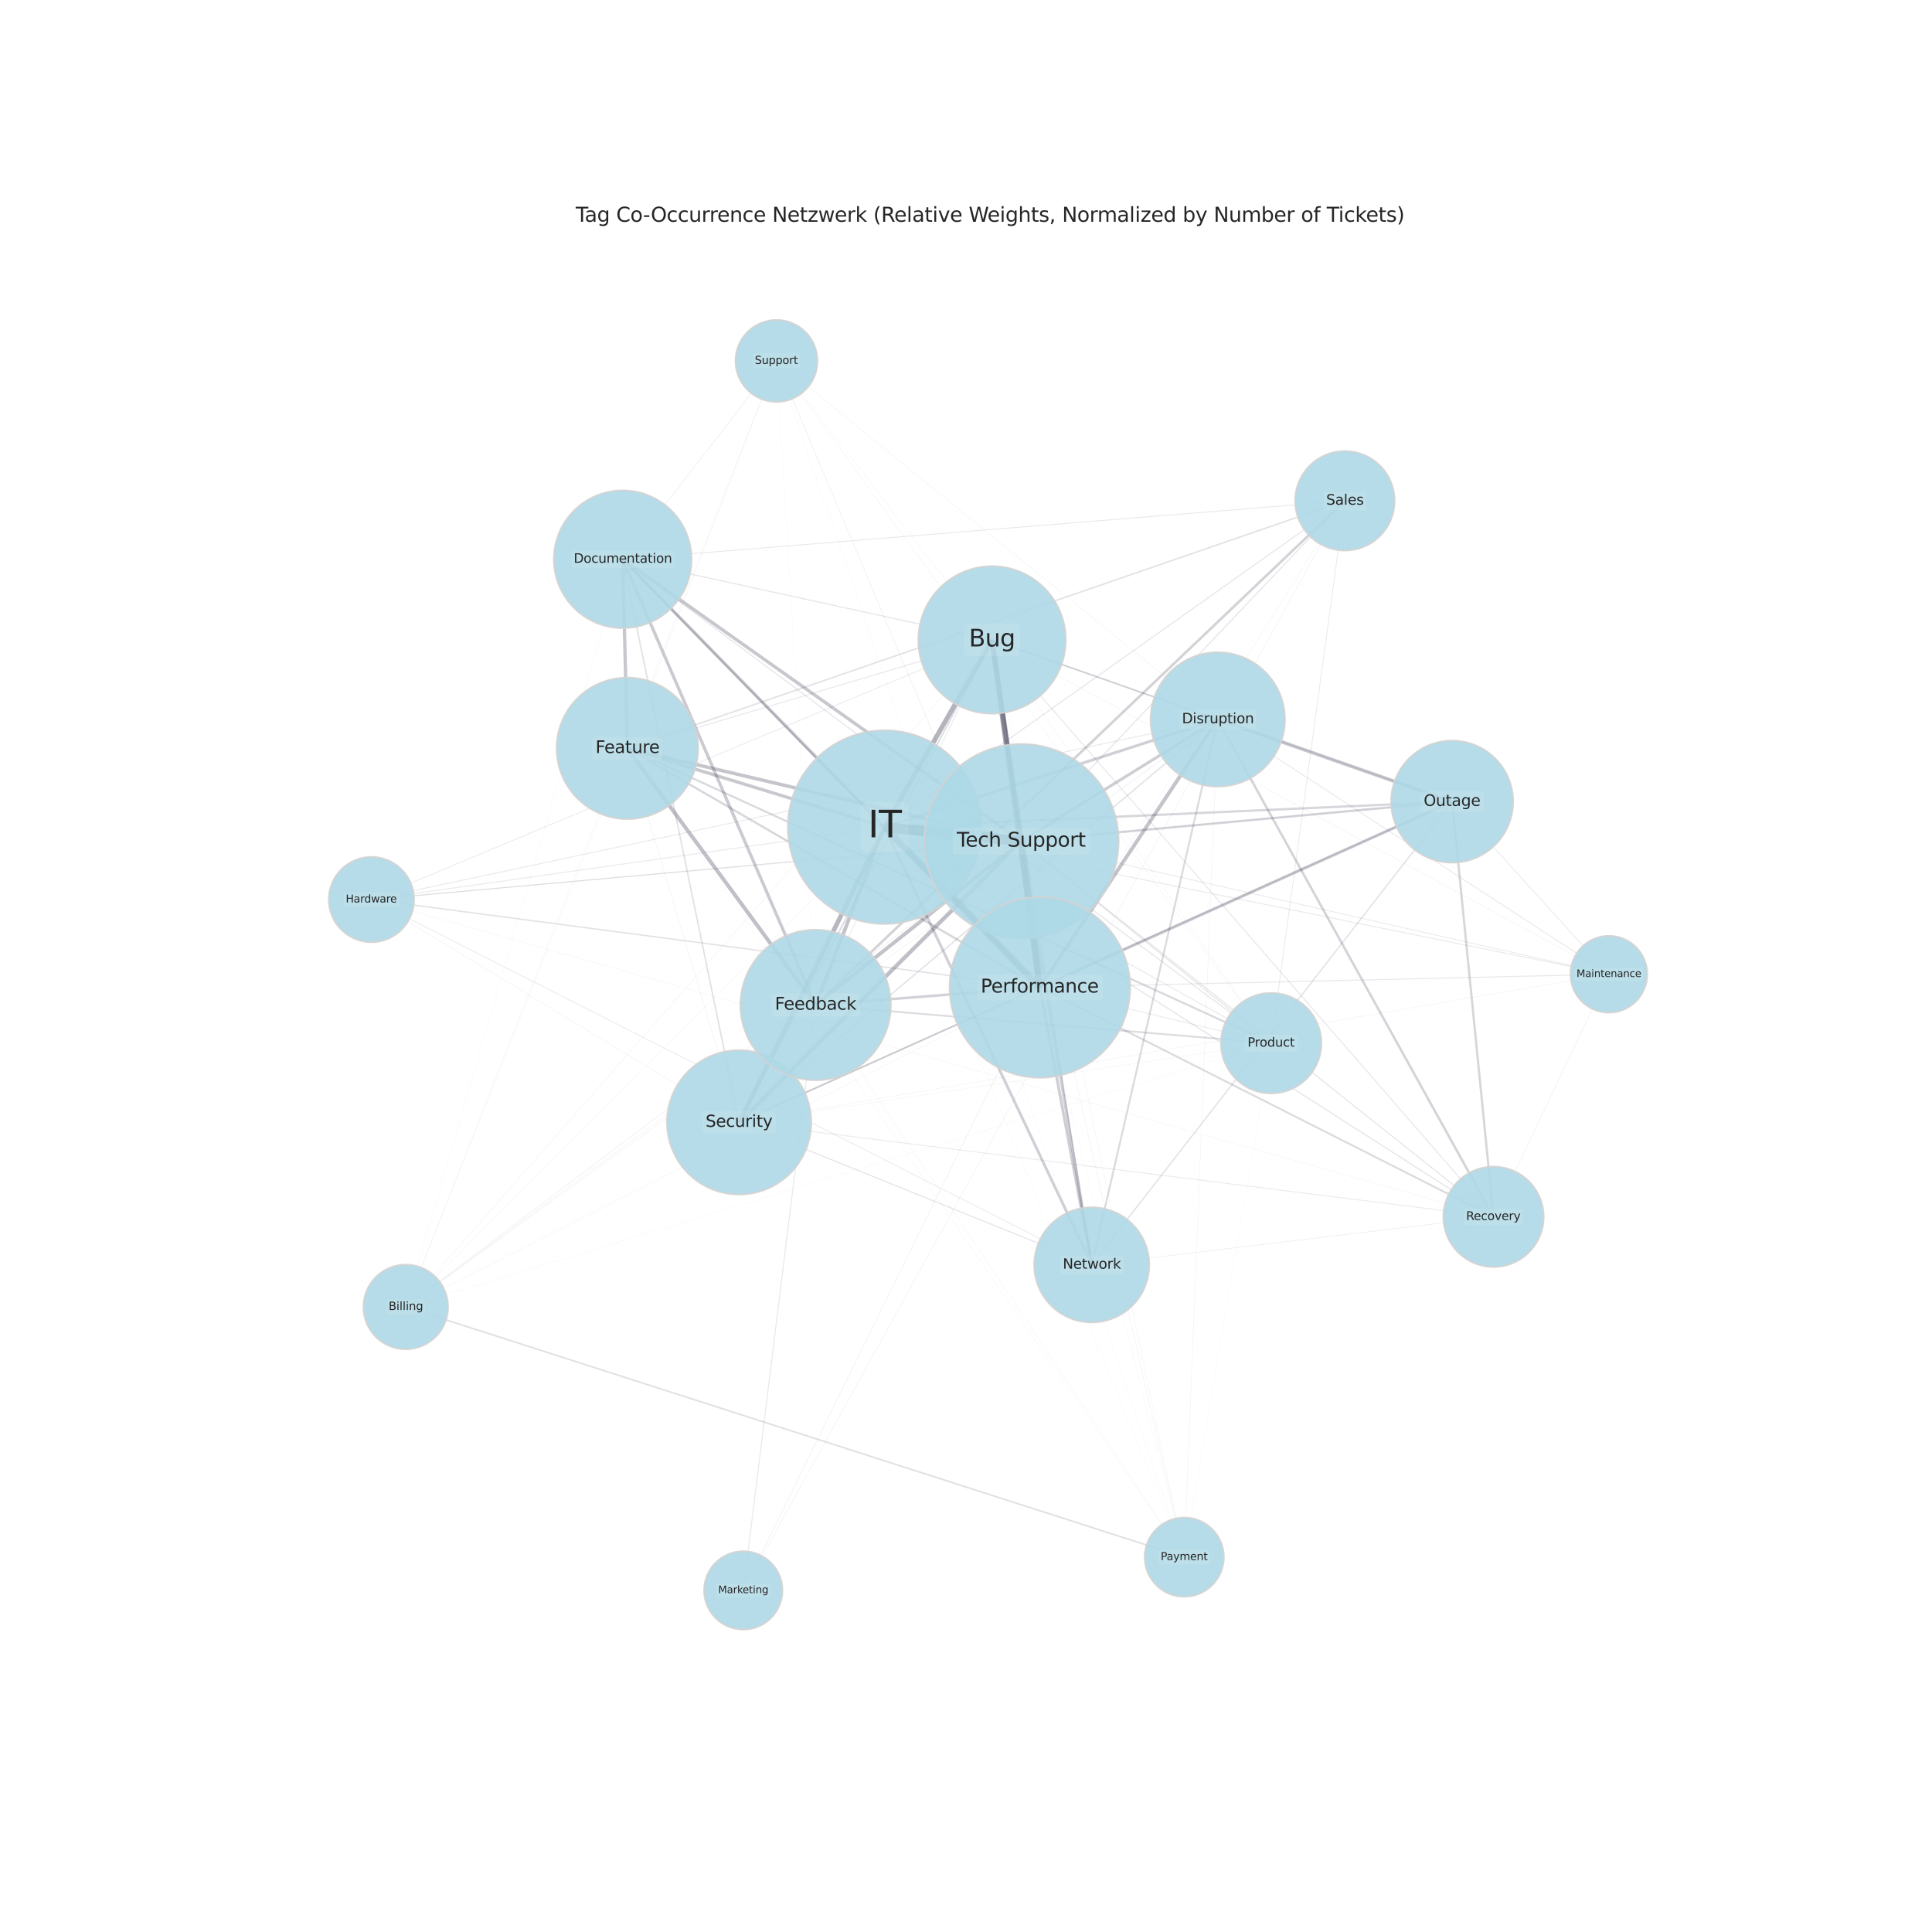 <?xml version="1.0" encoding="utf-8" standalone="no"?>
<!DOCTYPE svg PUBLIC "-//W3C//DTD SVG 1.1//EN"
  "http://www.w3.org/Graphics/SVG/1.1/DTD/svg11.dtd">
<svg xmlns:xlink="http://www.w3.org/1999/xlink" width="1152pt" height="1152pt" viewBox="0 0 1152 1152" xmlns="http://www.w3.org/2000/svg" version="1.1">
 <defs>
  <style type="text/css">*{stroke-linejoin: round; stroke-linecap: butt}</style>
 </defs>
 <g id="figure_1">
  <g id="patch_1">
   <path d="M 0 1152 
L 1152 1152 
L 1152 0 
L 0 0 
z
" style="fill: #ffffff"/>
  </g>
  <g id="axes_1">
   <g id="LineCollection_1">
    <path d="M 726.109 428.981 
L 865.869 477.996 
" clip-path="url(#p1f81da8b3b)" style="fill: none; stroke: #33334c; stroke-opacity: 0.28; stroke-width: 2.035"/>
    <path d="M 726.109 428.981 
L 440.72 669.238 
" clip-path="url(#p1f81da8b3b)" style="fill: none; stroke: #33334c; stroke-opacity: 0.135; stroke-width: 0.818"/>
    <path d="M 726.109 428.981 
L 527.479 493.192 
" clip-path="url(#p1f81da8b3b)" style="fill: none; stroke: #33334c; stroke-opacity: 0.238; stroke-width: 1.66"/>
    <path d="M 726.109 428.981 
L 609.051 501.596 
" clip-path="url(#p1f81da8b3b)" style="fill: none; stroke: #33334c; stroke-opacity: 0.245; stroke-width: 1.723"/>
    <path d="M 726.109 428.981 
L 620.06 588.763 
" clip-path="url(#p1f81da8b3b)" style="fill: none; stroke: #33334c; stroke-opacity: 0.296; stroke-width: 2.184"/>
    <path d="M 726.109 428.981 
L 890.532 725.545 
" clip-path="url(#p1f81da8b3b)" style="fill: none; stroke: #33334c; stroke-opacity: 0.211; stroke-width: 1.434"/>
    <path d="M 726.109 428.981 
L 462.991 215.215 
" clip-path="url(#p1f81da8b3b)" style="fill: none; stroke: #33334c; stroke-opacity: 0.061; stroke-width: 0.3"/>
    <path d="M 726.109 428.981 
L 650.979 754.207 
" clip-path="url(#p1f81da8b3b)" style="fill: none; stroke: #33334c; stroke-opacity: 0.176; stroke-width: 1.141"/>
    <path d="M 726.109 428.981 
L 591.519 381.566 
" clip-path="url(#p1f81da8b3b)" style="fill: none; stroke: #33334c; stroke-opacity: 0.155; stroke-width: 0.974"/>
    <path d="M 726.109 428.981 
L 959.326 580.913 
" clip-path="url(#p1f81da8b3b)" style="fill: none; stroke: #33334c; stroke-opacity: 0.102; stroke-width: 0.575"/>
    <path d="M 726.109 428.981 
L 221.474 536.378 
" clip-path="url(#p1f81da8b3b)" style="fill: none; stroke: #33334c; stroke-opacity: 0.102; stroke-width: 0.577"/>
    <path d="M 726.109 428.981 
L 241.935 779.294 
" clip-path="url(#p1f81da8b3b)" style="fill: none; stroke: #33334c; stroke-opacity: 0.067; stroke-width: 0.339"/>
    <path d="M 726.109 428.981 
L 706.137 928.486 
" clip-path="url(#p1f81da8b3b)" style="fill: none; stroke: #33334c; stroke-opacity: 0.062; stroke-width: 0.31"/>
    <path d="M 726.109 428.981 
L 486.324 599.253 
" clip-path="url(#p1f81da8b3b)" style="fill: none; stroke: #33334c; stroke-opacity: 0.05; stroke-width: 0.209"/>
    <path d="M 865.869 477.996 
L 440.72 669.238 
" clip-path="url(#p1f81da8b3b)" style="fill: none; stroke: #33334c; stroke-opacity: 0.14; stroke-width: 0.858"/>
    <path d="M 865.869 477.996 
L 527.479 493.192 
" clip-path="url(#p1f81da8b3b)" style="fill: none; stroke: #33334c; stroke-opacity: 0.201; stroke-width: 1.344"/>
    <path d="M 865.869 477.996 
L 609.051 501.596 
" clip-path="url(#p1f81da8b3b)" style="fill: none; stroke: #33334c; stroke-opacity: 0.202; stroke-width: 1.354"/>
    <path d="M 865.869 477.996 
L 620.06 588.763 
" clip-path="url(#p1f81da8b3b)" style="fill: none; stroke: #33334c; stroke-opacity: 0.25; stroke-width: 1.767"/>
    <path d="M 865.869 477.996 
L 890.532 725.545 
" clip-path="url(#p1f81da8b3b)" style="fill: none; stroke: #33334c; stroke-opacity: 0.2; stroke-width: 1.337"/>
    <path d="M 865.869 477.996 
L 591.519 381.566 
" clip-path="url(#p1f81da8b3b)" style="fill: none; stroke: #33334c; stroke-opacity: 0.116; stroke-width: 0.674"/>
    <path d="M 865.869 477.996 
L 650.979 754.207 
" clip-path="url(#p1f81da8b3b)" style="fill: none; stroke: #33334c; stroke-opacity: 0.134; stroke-width: 0.809"/>
    <path d="M 865.869 477.996 
L 221.474 536.378 
" clip-path="url(#p1f81da8b3b)" style="fill: none; stroke: #33334c; stroke-opacity: 0.076; stroke-width: 0.4"/>
    <path d="M 865.869 477.996 
L 959.326 580.913 
" clip-path="url(#p1f81da8b3b)" style="fill: none; stroke: #33334c; stroke-opacity: 0.094; stroke-width: 0.519"/>
    <path d="M 440.72 669.238 
L 371.305 333.475 
" clip-path="url(#p1f81da8b3b)" style="fill: none; stroke: #33334c; stroke-opacity: 0.144; stroke-width: 0.889"/>
    <path d="M 440.72 669.238 
L 527.479 493.192 
" clip-path="url(#p1f81da8b3b)" style="fill: none; stroke: #33334c; stroke-opacity: 0.353; stroke-width: 2.717"/>
    <path d="M 440.72 669.238 
L 757.972 622.016 
" clip-path="url(#p1f81da8b3b)" style="fill: none; stroke: #33334c; stroke-opacity: 0.057; stroke-width: 0.28"/>
    <path d="M 440.72 669.238 
L 609.051 501.596 
" clip-path="url(#p1f81da8b3b)" style="fill: none; stroke: #33334c; stroke-opacity: 0.316; stroke-width: 2.366"/>
    <path d="M 440.72 669.238 
L 374.084 446.215 
" clip-path="url(#p1f81da8b3b)" style="fill: none; stroke: #33334c; stroke-opacity: 0.066; stroke-width: 0.336"/>
    <path d="M 440.72 669.238 
L 486.324 599.253 
" clip-path="url(#p1f81da8b3b)" style="fill: none; stroke: #33334c; stroke-opacity: 0.095; stroke-width: 0.529"/>
    <path d="M 440.72 669.238 
L 620.06 588.763 
" clip-path="url(#p1f81da8b3b)" style="fill: none; stroke: #33334c; stroke-opacity: 0.161; stroke-width: 1.021"/>
    <path d="M 440.72 669.238 
L 221.474 536.378 
" clip-path="url(#p1f81da8b3b)" style="fill: none; stroke: #33334c; stroke-opacity: 0.066; stroke-width: 0.334"/>
    <path d="M 440.72 669.238 
L 650.979 754.207 
" clip-path="url(#p1f81da8b3b)" style="fill: none; stroke: #33334c; stroke-opacity: 0.12; stroke-width: 0.705"/>
    <path d="M 440.72 669.238 
L 591.519 381.566 
" clip-path="url(#p1f81da8b3b)" style="fill: none; stroke: #33334c; stroke-opacity: 0.16; stroke-width: 1.011"/>
    <path d="M 440.72 669.238 
L 959.326 580.913 
" clip-path="url(#p1f81da8b3b)" style="fill: none; stroke: #33334c; stroke-opacity: 0.063; stroke-width: 0.315"/>
    <path d="M 440.72 669.238 
L 890.532 725.545 
" clip-path="url(#p1f81da8b3b)" style="fill: none; stroke: #33334c; stroke-opacity: 0.1; stroke-width: 0.563"/>
    <path d="M 527.479 493.192 
L 609.051 501.596 
" clip-path="url(#p1f81da8b3b)" style="fill: none; stroke: #33334c; stroke-opacity: 0.67; stroke-width: 6.067"/>
    <path d="M 527.479 493.192 
L 620.06 588.763 
" clip-path="url(#p1f81da8b3b)" style="fill: none; stroke: #33334c; stroke-opacity: 0.482; stroke-width: 4.015"/>
    <path d="M 527.479 493.192 
L 371.305 333.475 
" clip-path="url(#p1f81da8b3b)" style="fill: none; stroke: #33334c; stroke-opacity: 0.262; stroke-width: 1.875"/>
    <path d="M 527.479 493.192 
L 486.324 599.253 
" clip-path="url(#p1f81da8b3b)" style="fill: none; stroke: #33334c; stroke-opacity: 0.295; stroke-width: 2.178"/>
    <path d="M 527.479 493.192 
L 959.326 580.913 
" clip-path="url(#p1f81da8b3b)" style="fill: none; stroke: #33334c; stroke-opacity: 0.102; stroke-width: 0.578"/>
    <path d="M 527.479 493.192 
L 374.084 446.215 
" clip-path="url(#p1f81da8b3b)" style="fill: none; stroke: #33334c; stroke-opacity: 0.267; stroke-width: 1.915"/>
    <path d="M 527.479 493.192 
L 757.972 622.016 
" clip-path="url(#p1f81da8b3b)" style="fill: none; stroke: #33334c; stroke-opacity: 0.102; stroke-width: 0.577"/>
    <path d="M 527.479 493.192 
L 650.979 754.207 
" clip-path="url(#p1f81da8b3b)" style="fill: none; stroke: #33334c; stroke-opacity: 0.234; stroke-width: 1.631"/>
    <path d="M 527.479 493.192 
L 591.519 381.566 
" clip-path="url(#p1f81da8b3b)" style="fill: none; stroke: #33334c; stroke-opacity: 0.364; stroke-width: 2.83"/>
    <path d="M 527.479 493.192 
L 890.532 725.545 
" clip-path="url(#p1f81da8b3b)" style="fill: none; stroke: #33334c; stroke-opacity: 0.121; stroke-width: 0.715"/>
    <path d="M 527.479 493.192 
L 221.474 536.378 
" clip-path="url(#p1f81da8b3b)" style="fill: none; stroke: #33334c; stroke-opacity: 0.103; stroke-width: 0.583"/>
    <path d="M 527.479 493.192 
L 801.918 298.625 
" clip-path="url(#p1f81da8b3b)" style="fill: none; stroke: #33334c; stroke-opacity: 0.115; stroke-width: 0.67"/>
    <path d="M 527.479 493.192 
L 241.935 779.294 
" clip-path="url(#p1f81da8b3b)" style="fill: none; stroke: #33334c; stroke-opacity: 0.053; stroke-width: 0.254"/>
    <path d="M 527.479 493.192 
L 706.137 928.486 
" clip-path="url(#p1f81da8b3b)" style="fill: none; stroke: #33334c; stroke-opacity: 0.05; stroke-width: 0.204"/>
    <path d="M 609.051 501.596 
L 374.084 446.215 
" clip-path="url(#p1f81da8b3b)" style="fill: none; stroke: #33334c; stroke-opacity: 0.282; stroke-width: 2.052"/>
    <path d="M 609.051 501.596 
L 757.972 622.016 
" clip-path="url(#p1f81da8b3b)" style="fill: none; stroke: #33334c; stroke-opacity: 0.119; stroke-width: 0.696"/>
    <path d="M 609.051 501.596 
L 486.324 599.253 
" clip-path="url(#p1f81da8b3b)" style="fill: none; stroke: #33334c; stroke-opacity: 0.299; stroke-width: 2.209"/>
    <path d="M 609.051 501.596 
L 620.06 588.763 
" clip-path="url(#p1f81da8b3b)" style="fill: none; stroke: #33334c; stroke-opacity: 0.492; stroke-width: 4.124"/>
    <path d="M 609.051 501.596 
L 371.305 333.475 
" clip-path="url(#p1f81da8b3b)" style="fill: none; stroke: #33334c; stroke-opacity: 0.27; stroke-width: 1.944"/>
    <path d="M 609.051 501.596 
L 650.979 754.207 
" clip-path="url(#p1f81da8b3b)" style="fill: none; stroke: #33334c; stroke-opacity: 0.24; stroke-width: 1.682"/>
    <path d="M 609.051 501.596 
L 591.519 381.566 
" clip-path="url(#p1f81da8b3b)" style="fill: none; stroke: #33334c; stroke-opacity: 0.374; stroke-width: 2.929"/>
    <path d="M 609.051 501.596 
L 959.326 580.913 
" clip-path="url(#p1f81da8b3b)" style="fill: none; stroke: #33334c; stroke-opacity: 0.098; stroke-width: 0.55"/>
    <path d="M 609.051 501.596 
L 221.474 536.378 
" clip-path="url(#p1f81da8b3b)" style="fill: none; stroke: #33334c; stroke-opacity: 0.113; stroke-width: 0.658"/>
    <path d="M 609.051 501.596 
L 890.532 725.545 
" clip-path="url(#p1f81da8b3b)" style="fill: none; stroke: #33334c; stroke-opacity: 0.12; stroke-width: 0.703"/>
    <path d="M 609.051 501.596 
L 241.935 779.294 
" clip-path="url(#p1f81da8b3b)" style="fill: none; stroke: #33334c; stroke-opacity: 0.075; stroke-width: 0.391"/>
    <path d="M 609.051 501.596 
L 706.137 928.486 
" clip-path="url(#p1f81da8b3b)" style="fill: none; stroke: #33334c; stroke-opacity: 0.065; stroke-width: 0.33"/>
    <path d="M 609.051 501.596 
L 801.918 298.625 
" clip-path="url(#p1f81da8b3b)" style="fill: none; stroke: #33334c; stroke-opacity: 0.119; stroke-width: 0.701"/>
    <path d="M 374.084 446.215 
L 757.972 622.016 
" clip-path="url(#p1f81da8b3b)" style="fill: none; stroke: #33334c; stroke-opacity: 0.184; stroke-width: 1.206"/>
    <path d="M 374.084 446.215 
L 486.324 599.253 
" clip-path="url(#p1f81da8b3b)" style="fill: none; stroke: #33334c; stroke-opacity: 0.306; stroke-width: 2.274"/>
    <path d="M 374.084 446.215 
L 371.305 333.475 
" clip-path="url(#p1f81da8b3b)" style="fill: none; stroke: #33334c; stroke-opacity: 0.274; stroke-width: 1.979"/>
    <path d="M 374.084 446.215 
L 591.519 381.566 
" clip-path="url(#p1f81da8b3b)" style="fill: none; stroke: #33334c; stroke-opacity: 0.109; stroke-width: 0.624"/>
    <path d="M 374.084 446.215 
L 620.06 588.763 
" clip-path="url(#p1f81da8b3b)" style="fill: none; stroke: #33334c; stroke-opacity: 0.193; stroke-width: 1.283"/>
    <path d="M 374.084 446.215 
L 462.991 215.215 
" clip-path="url(#p1f81da8b3b)" style="fill: none; stroke: #33334c; stroke-opacity: 0.062; stroke-width: 0.308"/>
    <path d="M 374.084 446.215 
L 801.918 298.625 
" clip-path="url(#p1f81da8b3b)" style="fill: none; stroke: #33334c; stroke-opacity: 0.142; stroke-width: 0.872"/>
    <path d="M 374.084 446.215 
L 241.935 779.294 
" clip-path="url(#p1f81da8b3b)" style="fill: none; stroke: #33334c; stroke-opacity: 0.054; stroke-width: 0.26"/>
    <path d="M 374.084 446.215 
L 706.137 928.486 
" clip-path="url(#p1f81da8b3b)" style="fill: none; stroke: #33334c; stroke-opacity: 0.05; stroke-width: 0.229"/>
    <path d="M 757.972 622.016 
L 486.324 599.253 
" clip-path="url(#p1f81da8b3b)" style="fill: none; stroke: #33334c; stroke-opacity: 0.171; stroke-width: 1.096"/>
    <path d="M 757.972 622.016 
L 371.305 333.475 
" clip-path="url(#p1f81da8b3b)" style="fill: none; stroke: #33334c; stroke-opacity: 0.117; stroke-width: 0.682"/>
    <path d="M 757.972 622.016 
L 801.918 298.625 
" clip-path="url(#p1f81da8b3b)" style="fill: none; stroke: #33334c; stroke-opacity: 0.094; stroke-width: 0.52"/>
    <path d="M 757.972 622.016 
L 241.935 779.294 
" clip-path="url(#p1f81da8b3b)" style="fill: none; stroke: #33334c; stroke-opacity: 0.05; stroke-width: 0.238"/>
    <path d="M 757.972 622.016 
L 706.137 928.486 
" clip-path="url(#p1f81da8b3b)" style="fill: none; stroke: #33334c; stroke-opacity: 0.05; stroke-width: 0.201"/>
    <path d="M 757.972 622.016 
L 462.991 215.215 
" clip-path="url(#p1f81da8b3b)" style="fill: none; stroke: #33334c; stroke-opacity: 0.058; stroke-width: 0.284"/>
    <path d="M 757.972 622.016 
L 620.06 588.763 
" clip-path="url(#p1f81da8b3b)" style="fill: none; stroke: #33334c; stroke-opacity: 0.097; stroke-width: 0.544"/>
    <path d="M 757.972 622.016 
L 591.519 381.566 
" clip-path="url(#p1f81da8b3b)" style="fill: none; stroke: #33334c; stroke-opacity: 0.055; stroke-width: 0.268"/>
    <path d="M 241.935 779.294 
L 371.305 333.475 
" clip-path="url(#p1f81da8b3b)" style="fill: none; stroke: #33334c; stroke-opacity: 0.05; stroke-width: 0.229"/>
    <path d="M 241.935 779.294 
L 486.324 599.253 
" clip-path="url(#p1f81da8b3b)" style="fill: none; stroke: #33334c; stroke-opacity: 0.064; stroke-width: 0.319"/>
    <path d="M 241.935 779.294 
L 706.137 928.486 
" clip-path="url(#p1f81da8b3b)" style="fill: none; stroke: #33334c; stroke-opacity: 0.15; stroke-width: 0.935"/>
    <path d="M 241.935 779.294 
L 462.991 215.215 
" clip-path="url(#p1f81da8b3b)" style="fill: none; stroke: #33334c; stroke-opacity: 0.056; stroke-width: 0.271"/>
    <path d="M 241.935 779.294 
L 591.519 381.566 
" clip-path="url(#p1f81da8b3b)" style="fill: none; stroke: #33334c; stroke-opacity: 0.06; stroke-width: 0.298"/>
    <path d="M 241.935 779.294 
L 620.06 588.763 
" clip-path="url(#p1f81da8b3b)" style="fill: none; stroke: #33334c; stroke-opacity: 0.06; stroke-width: 0.295"/>
    <path d="M 371.305 333.475 
L 486.324 599.253 
" clip-path="url(#p1f81da8b3b)" style="fill: none; stroke: #33334c; stroke-opacity: 0.261; stroke-width: 1.864"/>
    <path d="M 371.305 333.475 
L 462.991 215.215 
" clip-path="url(#p1f81da8b3b)" style="fill: none; stroke: #33334c; stroke-opacity: 0.08; stroke-width: 0.427"/>
    <path d="M 371.305 333.475 
L 801.918 298.625 
" clip-path="url(#p1f81da8b3b)" style="fill: none; stroke: #33334c; stroke-opacity: 0.103; stroke-width: 0.581"/>
    <path d="M 371.305 333.475 
L 620.06 588.763 
" clip-path="url(#p1f81da8b3b)" style="fill: none; stroke: #33334c; stroke-opacity: 0.183; stroke-width: 1.194"/>
    <path d="M 371.305 333.475 
L 591.519 381.566 
" clip-path="url(#p1f81da8b3b)" style="fill: none; stroke: #33334c; stroke-opacity: 0.118; stroke-width: 0.689"/>
    <path d="M 486.324 599.253 
L 706.137 928.486 
" clip-path="url(#p1f81da8b3b)" style="fill: none; stroke: #33334c; stroke-opacity: 0.054; stroke-width: 0.261"/>
    <path d="M 486.324 599.253 
L 801.918 298.625 
" clip-path="url(#p1f81da8b3b)" style="fill: none; stroke: #33334c; stroke-opacity: 0.222; stroke-width: 1.522"/>
    <path d="M 486.324 599.253 
L 443.194 948.305 
" clip-path="url(#p1f81da8b3b)" style="fill: none; stroke: #33334c; stroke-opacity: 0.106; stroke-width: 0.602"/>
    <path d="M 486.324 599.253 
L 462.991 215.215 
" clip-path="url(#p1f81da8b3b)" style="fill: none; stroke: #33334c; stroke-opacity: 0.05; stroke-width: 0.206"/>
    <path d="M 486.324 599.253 
L 620.06 588.763 
" clip-path="url(#p1f81da8b3b)" style="fill: none; stroke: #33334c; stroke-opacity: 0.224; stroke-width: 1.54"/>
    <path d="M 486.324 599.253 
L 591.519 381.566 
" clip-path="url(#p1f81da8b3b)" style="fill: none; stroke: #33334c; stroke-opacity: 0.097; stroke-width: 0.54"/>
    <path d="M 706.137 928.486 
L 462.991 215.215 
" clip-path="url(#p1f81da8b3b)" style="fill: none; stroke: #33334c; stroke-opacity: 0.05; stroke-width: 0.224"/>
    <path d="M 706.137 928.486 
L 591.519 381.566 
" clip-path="url(#p1f81da8b3b)" style="fill: none; stroke: #33334c; stroke-opacity: 0.056; stroke-width: 0.272"/>
    <path d="M 706.137 928.486 
L 620.06 588.763 
" clip-path="url(#p1f81da8b3b)" style="fill: none; stroke: #33334c; stroke-opacity: 0.05; stroke-width: 0.217"/>
    <path d="M 620.06 588.763 
L 591.519 381.566 
" clip-path="url(#p1f81da8b3b)" style="fill: none; stroke: #33334c; stroke-opacity: 0.404; stroke-width: 3.218"/>
    <path d="M 620.06 588.763 
L 221.474 536.378 
" clip-path="url(#p1f81da8b3b)" style="fill: none; stroke: #33334c; stroke-opacity: 0.136; stroke-width: 0.829"/>
    <path d="M 620.06 588.763 
L 650.979 754.207 
" clip-path="url(#p1f81da8b3b)" style="fill: none; stroke: #33334c; stroke-opacity: 0.24; stroke-width: 1.684"/>
    <path d="M 620.06 588.763 
L 443.194 948.305 
" clip-path="url(#p1f81da8b3b)" style="fill: none; stroke: #33334c; stroke-opacity: 0.074; stroke-width: 0.384"/>
    <path d="M 620.06 588.763 
L 890.532 725.545 
" clip-path="url(#p1f81da8b3b)" style="fill: none; stroke: #33334c; stroke-opacity: 0.175; stroke-width: 1.135"/>
    <path d="M 620.06 588.763 
L 959.326 580.913 
" clip-path="url(#p1f81da8b3b)" style="fill: none; stroke: #33334c; stroke-opacity: 0.107; stroke-width: 0.612"/>
    <path d="M 620.06 588.763 
L 462.991 215.215 
" clip-path="url(#p1f81da8b3b)" style="fill: none; stroke: #33334c; stroke-opacity: 0.077; stroke-width: 0.405"/>
    <path d="M 620.06 588.763 
L 801.918 298.625 
" clip-path="url(#p1f81da8b3b)" style="fill: none; stroke: #33334c; stroke-opacity: 0.058; stroke-width: 0.288"/>
    <path d="M 591.519 381.566 
L 221.474 536.378 
" clip-path="url(#p1f81da8b3b)" style="fill: none; stroke: #33334c; stroke-opacity: 0.095; stroke-width: 0.526"/>
    <path d="M 591.519 381.566 
L 650.979 754.207 
" clip-path="url(#p1f81da8b3b)" style="fill: none; stroke: #33334c; stroke-opacity: 0.15; stroke-width: 0.935"/>
    <path d="M 591.519 381.566 
L 462.991 215.215 
" clip-path="url(#p1f81da8b3b)" style="fill: none; stroke: #33334c; stroke-opacity: 0.053; stroke-width: 0.256"/>
    <path d="M 591.519 381.566 
L 890.532 725.545 
" clip-path="url(#p1f81da8b3b)" style="fill: none; stroke: #33334c; stroke-opacity: 0.11; stroke-width: 0.632"/>
    <path d="M 591.519 381.566 
L 959.326 580.913 
" clip-path="url(#p1f81da8b3b)" style="fill: none; stroke: #33334c; stroke-opacity: 0.065; stroke-width: 0.33"/>
    <path d="M 221.474 536.378 
L 650.979 754.207 
" clip-path="url(#p1f81da8b3b)" style="fill: none; stroke: #33334c; stroke-opacity: 0.094; stroke-width: 0.517"/>
    <path d="M 221.474 536.378 
L 890.532 725.545 
" clip-path="url(#p1f81da8b3b)" style="fill: none; stroke: #33334c; stroke-opacity: 0.057; stroke-width: 0.276"/>
    <path d="M 650.979 754.207 
L 890.532 725.545 
" clip-path="url(#p1f81da8b3b)" style="fill: none; stroke: #33334c; stroke-opacity: 0.081; stroke-width: 0.434"/>
    <path d="M 890.532 725.545 
L 959.326 580.913 
" clip-path="url(#p1f81da8b3b)" style="fill: none; stroke: #33334c; stroke-opacity: 0.072; stroke-width: 0.374"/>
    <path d="M 801.918 298.625 
L 443.194 948.305 
" clip-path="url(#p1f81da8b3b)" style="fill: none; stroke: #33334c; stroke-opacity: 0.068; stroke-width: 0.349"/>
   </g>
   <g id="PathCollection_1">
    <path d="M 726.109 469.043 
C 736.734 469.043 746.925 464.822 754.437 457.309 
C 761.95 449.796 766.172 439.605 766.172 428.981 
C 766.172 418.356 761.95 408.165 754.437 400.652 
C 746.925 393.139 736.734 388.918 726.109 388.918 
C 715.484 388.918 705.293 393.139 697.78 400.652 
C 690.267 408.165 686.046 418.356 686.046 428.981 
C 686.046 439.605 690.267 449.796 697.78 457.309 
C 705.293 464.822 715.484 469.043 726.109 469.043 
z
" clip-path="url(#p1f81da8b3b)" style="fill: #add8e6; fill-opacity: 0.9; stroke: #d3d3d3; stroke-opacity: 0.9"/>
    <path d="M 865.869 514.386 
C 875.52 514.386 884.776 510.551 891.6 503.727 
C 898.424 496.903 902.259 487.647 902.259 477.996 
C 902.259 468.346 898.424 459.089 891.6 452.265 
C 884.776 445.441 875.52 441.607 865.869 441.607 
C 856.219 441.607 846.962 445.441 840.138 452.265 
C 833.314 459.089 829.48 468.346 829.48 477.996 
C 829.48 487.647 833.314 496.903 840.138 503.727 
C 846.962 510.551 856.219 514.386 865.869 514.386 
z
" clip-path="url(#p1f81da8b3b)" style="fill: #add8e6; fill-opacity: 0.9; stroke: #d3d3d3; stroke-opacity: 0.9"/>
    <path d="M 440.72 712.27 
C 452.132 712.27 463.079 707.736 471.148 699.666 
C 479.218 691.597 483.752 680.65 483.752 669.238 
C 483.752 657.826 479.218 646.879 471.148 638.809 
C 463.079 630.74 452.132 626.205 440.72 626.205 
C 429.307 626.205 418.361 630.74 410.291 638.809 
C 402.222 646.879 397.687 657.826 397.687 669.238 
C 397.687 680.65 402.222 691.597 410.291 699.666 
C 418.361 707.736 429.307 712.27 440.72 712.27 
z
" clip-path="url(#p1f81da8b3b)" style="fill: #add8e6; fill-opacity: 0.9; stroke: #d3d3d3; stroke-opacity: 0.9"/>
    <path d="M 527.479 550.937 
C 542.793 550.937 557.482 544.852 568.311 534.024 
C 579.139 523.195 585.224 508.506 585.224 493.192 
C 585.224 477.878 579.139 463.189 568.311 452.36 
C 557.482 441.531 542.793 435.447 527.479 435.447 
C 512.165 435.447 497.476 441.531 486.647 452.36 
C 475.818 463.189 469.734 477.878 469.734 493.192 
C 469.734 508.506 475.818 523.195 486.647 534.024 
C 497.476 544.852 512.165 550.937 527.479 550.937 
z
" clip-path="url(#p1f81da8b3b)" style="fill: #add8e6; fill-opacity: 0.9; stroke: #d3d3d3; stroke-opacity: 0.9"/>
    <path d="M 609.051 559.563 
C 624.424 559.563 639.169 553.455 650.04 542.585 
C 660.91 531.715 667.018 516.969 667.018 501.596 
C 667.018 486.223 660.91 471.478 650.04 460.607 
C 639.169 449.737 624.424 443.629 609.051 443.629 
C 593.678 443.629 578.932 449.737 568.062 460.607 
C 557.192 471.478 551.084 486.223 551.084 501.596 
C 551.084 516.969 557.192 531.715 568.062 542.585 
C 578.932 553.455 593.678 559.563 609.051 559.563 
z
" clip-path="url(#p1f81da8b3b)" style="fill: #add8e6; fill-opacity: 0.9; stroke: #d3d3d3; stroke-opacity: 0.9"/>
    <path d="M 374.084 488.407 
C 385.274 488.407 396.006 483.961 403.919 476.049 
C 411.831 468.137 416.276 457.404 416.276 446.215 
C 416.276 435.025 411.831 424.292 403.919 416.38 
C 396.006 408.468 385.274 404.022 374.084 404.022 
C 362.895 404.022 352.162 408.468 344.25 416.38 
C 336.338 424.292 331.892 435.025 331.892 446.215 
C 331.892 457.404 336.338 468.137 344.25 476.049 
C 352.162 483.961 362.895 488.407 374.084 488.407 
z
" clip-path="url(#p1f81da8b3b)" style="fill: #add8e6; fill-opacity: 0.9; stroke: #d3d3d3; stroke-opacity: 0.9"/>
    <path d="M 757.972 651.971 
C 765.916 651.971 773.536 648.815 779.154 643.198 
C 784.771 637.58 787.928 629.96 787.928 622.016 
C 787.928 614.072 784.771 606.452 779.154 600.834 
C 773.536 595.217 765.916 592.06 757.972 592.06 
C 750.028 592.06 742.408 595.217 736.79 600.834 
C 731.173 606.452 728.016 614.072 728.016 622.016 
C 728.016 629.96 731.173 637.58 736.79 643.198 
C 742.408 648.815 750.028 651.971 757.972 651.971 
z
" clip-path="url(#p1f81da8b3b)" style="fill: #add8e6; fill-opacity: 0.9; stroke: #d3d3d3; stroke-opacity: 0.9"/>
    <path d="M 241.935 804.532 
C 248.628 804.532 255.048 801.873 259.781 797.14 
C 264.514 792.408 267.173 785.988 267.173 779.294 
C 267.173 772.601 264.514 766.181 259.781 761.448 
C 255.048 756.716 248.628 754.056 241.935 754.056 
C 235.242 754.056 228.822 756.716 224.089 761.448 
C 219.356 766.181 216.697 772.601 216.697 779.294 
C 216.697 785.988 219.356 792.408 224.089 797.14 
C 228.822 801.873 235.242 804.532 241.935 804.532 
z
" clip-path="url(#p1f81da8b3b)" style="fill: #add8e6; fill-opacity: 0.9; stroke: #d3d3d3; stroke-opacity: 0.9"/>
    <path d="M 371.305 374.546 
C 382.198 374.546 392.645 370.219 400.347 362.517 
C 408.049 354.815 412.377 344.367 412.377 333.475 
C 412.377 322.582 408.049 312.135 400.347 304.433 
C 392.645 296.731 382.198 292.403 371.305 292.403 
C 360.413 292.403 349.965 296.731 342.263 304.433 
C 334.561 312.135 330.234 322.582 330.234 333.475 
C 330.234 344.367 334.561 354.815 342.263 362.517 
C 349.965 370.219 360.413 374.546 371.305 374.546 
z
" clip-path="url(#p1f81da8b3b)" style="fill: #add8e6; fill-opacity: 0.9; stroke: #d3d3d3; stroke-opacity: 0.9"/>
    <path d="M 486.324 644.116 
C 498.222 644.116 509.635 639.389 518.048 630.976 
C 526.461 622.563 531.188 611.151 531.188 599.253 
C 531.188 587.355 526.461 575.942 518.048 567.529 
C 509.635 559.116 498.222 554.389 486.324 554.389 
C 474.426 554.389 463.014 559.116 454.601 567.529 
C 446.188 575.942 441.461 587.355 441.461 599.253 
C 441.461 611.151 446.188 622.563 454.601 630.976 
C 463.014 639.389 474.426 644.116 486.324 644.116 
z
" clip-path="url(#p1f81da8b3b)" style="fill: #add8e6; fill-opacity: 0.9; stroke: #d3d3d3; stroke-opacity: 0.9"/>
    <path d="M 706.137 952.103 
C 712.401 952.103 718.408 949.615 722.837 945.186 
C 727.266 940.757 729.755 934.75 729.755 928.486 
C 729.755 922.223 727.266 916.215 722.837 911.786 
C 718.408 907.358 712.401 904.869 706.137 904.869 
C 699.874 904.869 693.866 907.358 689.438 911.786 
C 685.009 916.215 682.52 922.223 682.52 928.486 
C 682.52 934.75 685.009 940.757 689.438 945.186 
C 693.866 949.615 699.874 952.103 706.137 952.103 
z
" clip-path="url(#p1f81da8b3b)" style="fill: #add8e6; fill-opacity: 0.9; stroke: #d3d3d3; stroke-opacity: 0.9"/>
    <path d="M 620.06 642.616 
C 634.342 642.616 648.041 636.942 658.139 626.843 
C 668.238 616.744 673.913 603.045 673.913 588.763 
C 673.913 574.481 668.238 560.782 658.139 550.684 
C 648.041 540.585 634.342 534.91 620.06 534.91 
C 605.778 534.91 592.079 540.585 581.98 550.684 
C 571.882 560.782 566.207 574.481 566.207 588.763 
C 566.207 603.045 571.882 616.744 581.98 626.843 
C 592.079 636.942 605.778 642.616 620.06 642.616 
z
" clip-path="url(#p1f81da8b3b)" style="fill: #add8e6; fill-opacity: 0.9; stroke: #d3d3d3; stroke-opacity: 0.9"/>
    <path d="M 591.519 425.533 
C 603.18 425.533 614.364 420.9 622.609 412.655 
C 630.854 404.41 635.486 393.226 635.486 381.566 
C 635.486 369.906 630.854 358.722 622.609 350.477 
C 614.364 342.232 603.18 337.599 591.519 337.599 
C 579.859 337.599 568.675 342.232 560.43 350.477 
C 552.185 358.722 547.553 369.906 547.553 381.566 
C 547.553 393.226 552.185 404.41 560.43 412.655 
C 568.675 420.9 579.859 425.533 591.519 425.533 
z
" clip-path="url(#p1f81da8b3b)" style="fill: #add8e6; fill-opacity: 0.9; stroke: #d3d3d3; stroke-opacity: 0.9"/>
    <path d="M 221.474 561.816 
C 228.221 561.816 234.691 559.136 239.462 554.365 
C 244.232 549.595 246.912 543.124 246.912 536.378 
C 246.912 529.632 244.232 523.161 239.462 518.391 
C 234.691 513.62 228.221 510.94 221.474 510.94 
C 214.728 510.94 208.257 513.62 203.487 518.391 
C 198.717 523.161 196.036 529.632 196.036 536.378 
C 196.036 543.124 198.717 549.595 203.487 554.365 
C 208.257 559.136 214.728 561.816 221.474 561.816 
z
" clip-path="url(#p1f81da8b3b)" style="fill: #add8e6; fill-opacity: 0.9; stroke: #d3d3d3; stroke-opacity: 0.9"/>
    <path d="M 650.979 788.531 
C 660.082 788.531 668.813 784.914 675.249 778.478 
C 681.686 772.041 685.303 763.31 685.303 754.207 
C 685.303 745.104 681.686 736.373 675.249 729.936 
C 668.813 723.499 660.082 719.883 650.979 719.883 
C 641.876 719.883 633.145 723.499 626.708 729.936 
C 620.271 736.373 616.655 745.104 616.655 754.207 
C 616.655 763.31 620.271 772.041 626.708 778.478 
C 633.145 784.914 641.876 788.531 650.979 788.531 
z
" clip-path="url(#p1f81da8b3b)" style="fill: #add8e6; fill-opacity: 0.9; stroke: #d3d3d3; stroke-opacity: 0.9"/>
    <path d="M 890.532 755.463 
C 898.467 755.463 906.077 752.311 911.688 746.7 
C 917.298 741.09 920.45 733.48 920.45 725.545 
C 920.45 717.611 917.298 710.001 911.688 704.39 
C 906.077 698.78 898.467 695.628 890.532 695.628 
C 882.598 695.628 874.988 698.78 869.377 704.39 
C 863.767 710.001 860.615 717.611 860.615 725.545 
C 860.615 733.48 863.767 741.09 869.377 746.7 
C 874.988 752.311 882.598 755.463 890.532 755.463 
z
" clip-path="url(#p1f81da8b3b)" style="fill: #add8e6; fill-opacity: 0.9; stroke: #d3d3d3; stroke-opacity: 0.9"/>
    <path d="M 462.991 239.664 
C 469.475 239.664 475.694 237.088 480.279 232.503 
C 484.864 227.918 487.44 221.699 487.44 215.215 
C 487.44 208.73 484.864 202.511 480.279 197.926 
C 475.694 193.341 469.475 190.765 462.991 190.765 
C 456.507 190.765 450.288 193.341 445.703 197.926 
C 441.118 202.511 438.542 208.73 438.542 215.215 
C 438.542 221.699 441.118 227.918 445.703 232.503 
C 450.288 237.088 456.507 239.664 462.991 239.664 
z
" clip-path="url(#p1f81da8b3b)" style="fill: #add8e6; fill-opacity: 0.9; stroke: #d3d3d3; stroke-opacity: 0.9"/>
    <path d="M 801.918 328.281 
C 809.782 328.281 817.326 325.156 822.887 319.595 
C 828.448 314.034 831.573 306.49 831.573 298.625 
C 831.573 290.761 828.448 283.217 822.887 277.656 
C 817.326 272.095 809.782 268.97 801.918 268.97 
C 794.053 268.97 786.509 272.095 780.948 277.656 
C 775.387 283.217 772.262 290.761 772.262 298.625 
C 772.262 306.49 775.387 314.034 780.948 319.595 
C 786.509 325.156 794.053 328.281 801.918 328.281 
z
" clip-path="url(#p1f81da8b3b)" style="fill: #add8e6; fill-opacity: 0.9; stroke: #d3d3d3; stroke-opacity: 0.9"/>
    <path d="M 443.194 971.673 
C 449.391 971.673 455.335 969.211 459.717 964.829 
C 464.099 960.447 466.561 954.502 466.561 948.305 
C 466.561 942.108 464.099 936.164 459.717 931.782 
C 455.335 927.4 449.391 924.938 443.194 924.938 
C 436.997 924.938 431.053 927.4 426.671 931.782 
C 422.289 936.164 419.827 942.108 419.827 948.305 
C 419.827 954.502 422.289 960.447 426.671 964.829 
C 431.053 969.211 436.997 971.673 443.194 971.673 
z
" clip-path="url(#p1f81da8b3b)" style="fill: #add8e6; fill-opacity: 0.9; stroke: #d3d3d3; stroke-opacity: 0.9"/>
    <path d="M 959.326 603.813 
C 965.399 603.813 971.224 601.401 975.518 597.106 
C 979.813 592.812 982.226 586.987 982.226 580.913 
C 982.226 574.84 979.813 569.015 975.518 564.721 
C 971.224 560.426 965.399 558.013 959.326 558.013 
C 953.252 558.013 947.427 560.426 943.133 564.721 
C 938.838 569.015 936.425 574.84 936.425 580.913 
C 936.425 586.987 938.838 592.812 943.133 597.106 
C 947.427 601.401 953.252 603.813 959.326 603.813 
z
" clip-path="url(#p1f81da8b3b)" style="fill: #add8e6; fill-opacity: 0.9; stroke: #d3d3d3; stroke-opacity: 0.9"/>
   </g>
   <g id="text_1">
    <g id="patch_2">
     <path d="M 704.782 434.63 
L 747.436 434.63 
Q 749.088 434.63 749.088 432.978 
L 749.088 424.983 
Q 749.088 423.331 747.436 423.331 
L 704.782 423.331 
Q 703.129 423.331 703.129 424.983 
L 703.129 432.978 
Q 703.129 434.63 704.782 434.63 
z
" style="fill: #ffffff; opacity: 0.1"/>
    </g>
    <!-- Disruption -->
    <g style="fill: #262626" transform="translate(704.782 431.26) scale(0.083 -0.083)">
     <defs>
      <path id="DejaVuSans-44" d="M 1259 4147 
L 1259 519 
L 2022 519 
Q 2988 519 3436 956 
Q 3884 1394 3884 2338 
Q 3884 3275 3436 3711 
Q 2988 4147 2022 4147 
L 1259 4147 
z
M 628 4666 
L 1925 4666 
Q 3281 4666 3915 4102 
Q 4550 3538 4550 2338 
Q 4550 1131 3912 565 
Q 3275 0 1925 0 
L 628 0 
L 628 4666 
z
" transform="scale(0.016)"/>
      <path id="DejaVuSans-69" d="M 603 3500 
L 1178 3500 
L 1178 0 
L 603 0 
L 603 3500 
z
M 603 4863 
L 1178 4863 
L 1178 4134 
L 603 4134 
L 603 4863 
z
" transform="scale(0.016)"/>
      <path id="DejaVuSans-73" d="M 2834 3397 
L 2834 2853 
Q 2591 2978 2328 3040 
Q 2066 3103 1784 3103 
Q 1356 3103 1142 2972 
Q 928 2841 928 2578 
Q 928 2378 1081 2264 
Q 1234 2150 1697 2047 
L 1894 2003 
Q 2506 1872 2764 1633 
Q 3022 1394 3022 966 
Q 3022 478 2636 193 
Q 2250 -91 1575 -91 
Q 1294 -91 989 -36 
Q 684 19 347 128 
L 347 722 
Q 666 556 975 473 
Q 1284 391 1588 391 
Q 1994 391 2212 530 
Q 2431 669 2431 922 
Q 2431 1156 2273 1281 
Q 2116 1406 1581 1522 
L 1381 1569 
Q 847 1681 609 1914 
Q 372 2147 372 2553 
Q 372 3047 722 3315 
Q 1072 3584 1716 3584 
Q 2034 3584 2315 3537 
Q 2597 3491 2834 3397 
z
" transform="scale(0.016)"/>
      <path id="DejaVuSans-72" d="M 2631 2963 
Q 2534 3019 2420 3045 
Q 2306 3072 2169 3072 
Q 1681 3072 1420 2755 
Q 1159 2438 1159 1844 
L 1159 0 
L 581 0 
L 581 3500 
L 1159 3500 
L 1159 2956 
Q 1341 3275 1631 3429 
Q 1922 3584 2338 3584 
Q 2397 3584 2469 3576 
Q 2541 3569 2628 3553 
L 2631 2963 
z
" transform="scale(0.016)"/>
      <path id="DejaVuSans-75" d="M 544 1381 
L 544 3500 
L 1119 3500 
L 1119 1403 
Q 1119 906 1312 657 
Q 1506 409 1894 409 
Q 2359 409 2629 706 
Q 2900 1003 2900 1516 
L 2900 3500 
L 3475 3500 
L 3475 0 
L 2900 0 
L 2900 538 
Q 2691 219 2414 64 
Q 2138 -91 1772 -91 
Q 1169 -91 856 284 
Q 544 659 544 1381 
z
M 1991 3584 
L 1991 3584 
z
" transform="scale(0.016)"/>
      <path id="DejaVuSans-70" d="M 1159 525 
L 1159 -1331 
L 581 -1331 
L 581 3500 
L 1159 3500 
L 1159 2969 
Q 1341 3281 1617 3432 
Q 1894 3584 2278 3584 
Q 2916 3584 3314 3078 
Q 3713 2572 3713 1747 
Q 3713 922 3314 415 
Q 2916 -91 2278 -91 
Q 1894 -91 1617 61 
Q 1341 213 1159 525 
z
M 3116 1747 
Q 3116 2381 2855 2742 
Q 2594 3103 2138 3103 
Q 1681 3103 1420 2742 
Q 1159 2381 1159 1747 
Q 1159 1113 1420 752 
Q 1681 391 2138 391 
Q 2594 391 2855 752 
Q 3116 1113 3116 1747 
z
" transform="scale(0.016)"/>
      <path id="DejaVuSans-74" d="M 1172 4494 
L 1172 3500 
L 2356 3500 
L 2356 3053 
L 1172 3053 
L 1172 1153 
Q 1172 725 1289 603 
Q 1406 481 1766 481 
L 2356 481 
L 2356 0 
L 1766 0 
Q 1100 0 847 248 
Q 594 497 594 1153 
L 594 3053 
L 172 3053 
L 172 3500 
L 594 3500 
L 594 4494 
L 1172 4494 
z
" transform="scale(0.016)"/>
      <path id="DejaVuSans-6f" d="M 1959 3097 
Q 1497 3097 1228 2736 
Q 959 2375 959 1747 
Q 959 1119 1226 758 
Q 1494 397 1959 397 
Q 2419 397 2687 759 
Q 2956 1122 2956 1747 
Q 2956 2369 2687 2733 
Q 2419 3097 1959 3097 
z
M 1959 3584 
Q 2709 3584 3137 3096 
Q 3566 2609 3566 1747 
Q 3566 888 3137 398 
Q 2709 -91 1959 -91 
Q 1206 -91 779 398 
Q 353 888 353 1747 
Q 353 2609 779 3096 
Q 1206 3584 1959 3584 
z
" transform="scale(0.016)"/>
      <path id="DejaVuSans-6e" d="M 3513 2113 
L 3513 0 
L 2938 0 
L 2938 2094 
Q 2938 2591 2744 2837 
Q 2550 3084 2163 3084 
Q 1697 3084 1428 2787 
Q 1159 2491 1159 1978 
L 1159 0 
L 581 0 
L 581 3500 
L 1159 3500 
L 1159 2956 
Q 1366 3272 1645 3428 
Q 1925 3584 2291 3584 
Q 2894 3584 3203 3211 
Q 3513 2838 3513 2113 
z
" transform="scale(0.016)"/>
     </defs>
     <use xlink:href="#DejaVuSans-44"/>
     <use xlink:href="#DejaVuSans-69" x="77.002"/>
     <use xlink:href="#DejaVuSans-73" x="104.785"/>
     <use xlink:href="#DejaVuSans-72" x="156.885"/>
     <use xlink:href="#DejaVuSans-75" x="197.998"/>
     <use xlink:href="#DejaVuSans-70" x="261.377"/>
     <use xlink:href="#DejaVuSans-74" x="324.854"/>
     <use xlink:href="#DejaVuSans-69" x="364.062"/>
     <use xlink:href="#DejaVuSans-6f" x="391.846"/>
     <use xlink:href="#DejaVuSans-6e" x="453.027"/>
    </g>
   </g>
   <g id="text_2">
    <g id="patch_3">
     <path d="M 848.903 484.309 
L 882.835 484.309 
Q 884.681 484.309 884.681 482.463 
L 884.681 473.529 
Q 884.681 471.683 882.835 471.683 
L 848.903 471.683 
Q 847.057 471.683 847.057 473.529 
L 847.057 482.463 
Q 847.057 484.309 848.903 484.309 
z
" style="fill: #ffffff; opacity: 0.1"/>
    </g>
    <!-- Outage -->
    <g style="fill: #262626" transform="translate(848.903 480.543) scale(0.092 -0.092)">
     <defs>
      <path id="DejaVuSans-4f" d="M 2522 4238 
Q 1834 4238 1429 3725 
Q 1025 3213 1025 2328 
Q 1025 1447 1429 934 
Q 1834 422 2522 422 
Q 3209 422 3611 934 
Q 4013 1447 4013 2328 
Q 4013 3213 3611 3725 
Q 3209 4238 2522 4238 
z
M 2522 4750 
Q 3503 4750 4090 4092 
Q 4678 3434 4678 2328 
Q 4678 1225 4090 567 
Q 3503 -91 2522 -91 
Q 1538 -91 948 565 
Q 359 1222 359 2328 
Q 359 3434 948 4092 
Q 1538 4750 2522 4750 
z
" transform="scale(0.016)"/>
      <path id="DejaVuSans-61" d="M 2194 1759 
Q 1497 1759 1228 1600 
Q 959 1441 959 1056 
Q 959 750 1161 570 
Q 1363 391 1709 391 
Q 2188 391 2477 730 
Q 2766 1069 2766 1631 
L 2766 1759 
L 2194 1759 
z
M 3341 1997 
L 3341 0 
L 2766 0 
L 2766 531 
Q 2569 213 2275 61 
Q 1981 -91 1556 -91 
Q 1019 -91 701 211 
Q 384 513 384 1019 
Q 384 1609 779 1909 
Q 1175 2209 1959 2209 
L 2766 2209 
L 2766 2266 
Q 2766 2663 2505 2880 
Q 2244 3097 1772 3097 
Q 1472 3097 1187 3025 
Q 903 2953 641 2809 
L 641 3341 
Q 956 3463 1253 3523 
Q 1550 3584 1831 3584 
Q 2591 3584 2966 3190 
Q 3341 2797 3341 1997 
z
" transform="scale(0.016)"/>
      <path id="DejaVuSans-67" d="M 2906 1791 
Q 2906 2416 2648 2759 
Q 2391 3103 1925 3103 
Q 1463 3103 1205 2759 
Q 947 2416 947 1791 
Q 947 1169 1205 825 
Q 1463 481 1925 481 
Q 2391 481 2648 825 
Q 2906 1169 2906 1791 
z
M 3481 434 
Q 3481 -459 3084 -895 
Q 2688 -1331 1869 -1331 
Q 1566 -1331 1297 -1286 
Q 1028 -1241 775 -1147 
L 775 -588 
Q 1028 -725 1275 -790 
Q 1522 -856 1778 -856 
Q 2344 -856 2625 -561 
Q 2906 -266 2906 331 
L 2906 616 
Q 2728 306 2450 153 
Q 2172 0 1784 0 
Q 1141 0 747 490 
Q 353 981 353 1791 
Q 353 2603 747 3093 
Q 1141 3584 1784 3584 
Q 2172 3584 2450 3431 
Q 2728 3278 2906 2969 
L 2906 3500 
L 3481 3500 
L 3481 434 
z
" transform="scale(0.016)"/>
      <path id="DejaVuSans-65" d="M 3597 1894 
L 3597 1613 
L 953 1613 
Q 991 1019 1311 708 
Q 1631 397 2203 397 
Q 2534 397 2845 478 
Q 3156 559 3463 722 
L 3463 178 
Q 3153 47 2828 -22 
Q 2503 -91 2169 -91 
Q 1331 -91 842 396 
Q 353 884 353 1716 
Q 353 2575 817 3079 
Q 1281 3584 2069 3584 
Q 2775 3584 3186 3129 
Q 3597 2675 3597 1894 
z
M 3022 2063 
Q 3016 2534 2758 2815 
Q 2500 3097 2075 3097 
Q 1594 3097 1305 2825 
Q 1016 2553 972 2059 
L 3022 2063 
z
" transform="scale(0.016)"/>
     </defs>
     <use xlink:href="#DejaVuSans-4f"/>
     <use xlink:href="#DejaVuSans-75" x="78.711"/>
     <use xlink:href="#DejaVuSans-74" x="142.09"/>
     <use xlink:href="#DejaVuSans-61" x="181.299"/>
     <use xlink:href="#DejaVuSans-67" x="242.578"/>
     <use xlink:href="#DejaVuSans-65" x="306.055"/>
    </g>
   </g>
   <g id="text_3">
    <g id="patch_4">
     <path d="M 420.711 675.902 
L 460.728 675.902 
Q 462.677 675.902 462.677 673.953 
L 462.677 664.522 
Q 462.677 662.573 460.728 662.573 
L 420.711 662.573 
Q 418.762 662.573 418.762 664.522 
L 418.762 673.953 
Q 418.762 675.902 420.711 675.902 
z
" style="fill: #ffffff; opacity: 0.1"/>
    </g>
    <!-- Security -->
    <g style="fill: #262626" transform="translate(420.711 671.927) scale(0.097 -0.097)">
     <defs>
      <path id="DejaVuSans-53" d="M 3425 4513 
L 3425 3897 
Q 3066 4069 2747 4153 
Q 2428 4238 2131 4238 
Q 1616 4238 1336 4038 
Q 1056 3838 1056 3469 
Q 1056 3159 1242 3001 
Q 1428 2844 1947 2747 
L 2328 2669 
Q 3034 2534 3370 2195 
Q 3706 1856 3706 1288 
Q 3706 609 3251 259 
Q 2797 -91 1919 -91 
Q 1588 -91 1214 -16 
Q 841 59 441 206 
L 441 856 
Q 825 641 1194 531 
Q 1563 422 1919 422 
Q 2459 422 2753 634 
Q 3047 847 3047 1241 
Q 3047 1584 2836 1778 
Q 2625 1972 2144 2069 
L 1759 2144 
Q 1053 2284 737 2584 
Q 422 2884 422 3419 
Q 422 4038 858 4394 
Q 1294 4750 2059 4750 
Q 2388 4750 2728 4690 
Q 3069 4631 3425 4513 
z
" transform="scale(0.016)"/>
      <path id="DejaVuSans-63" d="M 3122 3366 
L 3122 2828 
Q 2878 2963 2633 3030 
Q 2388 3097 2138 3097 
Q 1578 3097 1268 2742 
Q 959 2388 959 1747 
Q 959 1106 1268 751 
Q 1578 397 2138 397 
Q 2388 397 2633 464 
Q 2878 531 3122 666 
L 3122 134 
Q 2881 22 2623 -34 
Q 2366 -91 2075 -91 
Q 1284 -91 818 406 
Q 353 903 353 1747 
Q 353 2603 823 3093 
Q 1294 3584 2113 3584 
Q 2378 3584 2631 3529 
Q 2884 3475 3122 3366 
z
" transform="scale(0.016)"/>
      <path id="DejaVuSans-79" d="M 2059 -325 
Q 1816 -950 1584 -1140 
Q 1353 -1331 966 -1331 
L 506 -1331 
L 506 -850 
L 844 -850 
Q 1081 -850 1212 -737 
Q 1344 -625 1503 -206 
L 1606 56 
L 191 3500 
L 800 3500 
L 1894 763 
L 2988 3500 
L 3597 3500 
L 2059 -325 
z
" transform="scale(0.016)"/>
     </defs>
     <use xlink:href="#DejaVuSans-53"/>
     <use xlink:href="#DejaVuSans-65" x="63.477"/>
     <use xlink:href="#DejaVuSans-63" x="125"/>
     <use xlink:href="#DejaVuSans-75" x="179.98"/>
     <use xlink:href="#DejaVuSans-72" x="243.359"/>
     <use xlink:href="#DejaVuSans-69" x="284.473"/>
     <use xlink:href="#DejaVuSans-74" x="312.256"/>
     <use xlink:href="#DejaVuSans-79" x="351.465"/>
    </g>
   </g>
   <g id="text_4">
    <g id="patch_5">
     <path d="M 517.505 508.252 
L 537.452 508.252 
Q 541.856 508.252 541.856 503.848 
L 541.856 482.536 
Q 541.856 478.131 537.452 478.131 
L 517.505 478.131 
Q 513.101 478.131 513.101 482.536 
L 513.101 503.848 
Q 513.101 508.252 517.505 508.252 
z
" style="fill: #ffffff; opacity: 0.1"/>
    </g>
    <!-- IT -->
    <g style="fill: #262626" transform="translate(517.505 499.268) scale(0.22 -0.22)">
     <defs>
      <path id="DejaVuSans-49" d="M 628 4666 
L 1259 4666 
L 1259 0 
L 628 0 
L 628 4666 
z
" transform="scale(0.016)"/>
      <path id="DejaVuSans-54" d="M -19 4666 
L 3928 4666 
L 3928 4134 
L 2272 4134 
L 2272 0 
L 1638 0 
L 1638 4134 
L -19 4134 
L -19 4666 
z
" transform="scale(0.016)"/>
     </defs>
     <use xlink:href="#DejaVuSans-49"/>
     <use xlink:href="#DejaVuSans-54" x="29.492"/>
    </g>
   </g>
   <g id="text_5">
    <g id="patch_6">
     <path d="M 570.533 509.688 
L 647.569 509.688 
Q 649.936 509.688 649.936 507.322 
L 649.936 495.87 
Q 649.936 493.504 647.569 493.504 
L 570.533 493.504 
Q 568.166 493.504 568.166 495.87 
L 568.166 507.322 
Q 568.166 509.688 570.533 509.688 
z
" style="fill: #ffffff; opacity: 0.1"/>
    </g>
    <!-- Tech Support -->
    <g style="fill: #262626" transform="translate(570.533 504.861) scale(0.118 -0.118)">
     <defs>
      <path id="DejaVuSans-68" d="M 3513 2113 
L 3513 0 
L 2938 0 
L 2938 2094 
Q 2938 2591 2744 2837 
Q 2550 3084 2163 3084 
Q 1697 3084 1428 2787 
Q 1159 2491 1159 1978 
L 1159 0 
L 581 0 
L 581 4863 
L 1159 4863 
L 1159 2956 
Q 1366 3272 1645 3428 
Q 1925 3584 2291 3584 
Q 2894 3584 3203 3211 
Q 3513 2838 3513 2113 
z
" transform="scale(0.016)"/>
      <path id="DejaVuSans-20" transform="scale(0.016)"/>
     </defs>
     <use xlink:href="#DejaVuSans-54"/>
     <use xlink:href="#DejaVuSans-65" x="44.084"/>
     <use xlink:href="#DejaVuSans-63" x="105.607"/>
     <use xlink:href="#DejaVuSans-68" x="160.588"/>
     <use xlink:href="#DejaVuSans-20" x="223.967"/>
     <use xlink:href="#DejaVuSans-53" x="255.754"/>
     <use xlink:href="#DejaVuSans-75" x="319.23"/>
     <use xlink:href="#DejaVuSans-70" x="382.609"/>
     <use xlink:href="#DejaVuSans-70" x="446.086"/>
     <use xlink:href="#DejaVuSans-6f" x="509.562"/>
     <use xlink:href="#DejaVuSans-72" x="570.744"/>
     <use xlink:href="#DejaVuSans-74" x="611.857"/>
    </g>
   </g>
   <g id="text_6">
    <g id="patch_7">
     <path d="M 355.083 453.094 
L 393.085 453.094 
Q 395.097 453.094 395.097 451.082 
L 395.097 441.347 
Q 395.097 439.335 393.085 439.335 
L 355.083 439.335 
Q 353.072 439.335 353.072 441.347 
L 353.072 451.082 
Q 353.072 453.094 355.083 453.094 
z
" style="fill: #ffffff; opacity: 0.1"/>
    </g>
    <!-- Feature -->
    <g style="fill: #262626" transform="translate(355.083 448.99) scale(0.101 -0.101)">
     <defs>
      <path id="DejaVuSans-46" d="M 628 4666 
L 3309 4666 
L 3309 4134 
L 1259 4134 
L 1259 2759 
L 3109 2759 
L 3109 2228 
L 1259 2228 
L 1259 0 
L 628 0 
L 628 4666 
z
" transform="scale(0.016)"/>
     </defs>
     <use xlink:href="#DejaVuSans-46"/>
     <use xlink:href="#DejaVuSans-65" x="52.02"/>
     <use xlink:href="#DejaVuSans-61" x="113.543"/>
     <use xlink:href="#DejaVuSans-74" x="174.822"/>
     <use xlink:href="#DejaVuSans-75" x="214.031"/>
     <use xlink:href="#DejaVuSans-72" x="277.41"/>
     <use xlink:href="#DejaVuSans-65" x="316.273"/>
    </g>
   </g>
   <g id="text_7">
    <g id="patch_8">
     <path d="M 743.862 627.1 
L 772.082 627.1 
Q 773.569 627.1 773.569 625.613 
L 773.569 618.419 
Q 773.569 616.932 772.082 616.932 
L 743.862 616.932 
Q 742.375 616.932 742.375 618.419 
L 742.375 625.613 
Q 742.375 627.1 743.862 627.1 
z
" style="fill: #ffffff; opacity: 0.1"/>
    </g>
    <!-- Product -->
    <g style="fill: #262626" transform="translate(743.862 624.067) scale(0.074 -0.074)">
     <defs>
      <path id="DejaVuSans-50" d="M 1259 4147 
L 1259 2394 
L 2053 2394 
Q 2494 2394 2734 2622 
Q 2975 2850 2975 3272 
Q 2975 3691 2734 3919 
Q 2494 4147 2053 4147 
L 1259 4147 
z
M 628 4666 
L 2053 4666 
Q 2838 4666 3239 4311 
Q 3641 3956 3641 3272 
Q 3641 2581 3239 2228 
Q 2838 1875 2053 1875 
L 1259 1875 
L 1259 0 
L 628 0 
L 628 4666 
z
" transform="scale(0.016)"/>
      <path id="DejaVuSans-64" d="M 2906 2969 
L 2906 4863 
L 3481 4863 
L 3481 0 
L 2906 0 
L 2906 525 
Q 2725 213 2448 61 
Q 2172 -91 1784 -91 
Q 1150 -91 751 415 
Q 353 922 353 1747 
Q 353 2572 751 3078 
Q 1150 3584 1784 3584 
Q 2172 3584 2448 3432 
Q 2725 3281 2906 2969 
z
M 947 1747 
Q 947 1113 1208 752 
Q 1469 391 1925 391 
Q 2381 391 2643 752 
Q 2906 1113 2906 1747 
Q 2906 2381 2643 2742 
Q 2381 3103 1925 3103 
Q 1469 3103 1208 2742 
Q 947 2381 947 1747 
z
" transform="scale(0.016)"/>
     </defs>
     <use xlink:href="#DejaVuSans-50"/>
     <use xlink:href="#DejaVuSans-72" x="58.553"/>
     <use xlink:href="#DejaVuSans-6f" x="97.416"/>
     <use xlink:href="#DejaVuSans-64" x="158.598"/>
     <use xlink:href="#DejaVuSans-75" x="222.074"/>
     <use xlink:href="#DejaVuSans-63" x="285.453"/>
     <use xlink:href="#DejaVuSans-74" x="340.434"/>
    </g>
   </g>
   <g id="text_8">
    <g id="patch_9">
     <path d="M 231.727 783.849 
L 252.144 783.849 
Q 253.475 783.849 253.475 782.517 
L 253.475 776.072 
Q 253.475 774.74 252.144 774.74 
L 231.727 774.74 
Q 230.395 774.74 230.395 776.072 
L 230.395 782.517 
Q 230.395 783.849 231.727 783.849 
z
" style="fill: #ffffff; opacity: 0.1"/>
    </g>
    <!-- Billing -->
    <g style="fill: #262626" transform="translate(231.727 781.132) scale(0.067 -0.067)">
     <defs>
      <path id="DejaVuSans-42" d="M 1259 2228 
L 1259 519 
L 2272 519 
Q 2781 519 3026 730 
Q 3272 941 3272 1375 
Q 3272 1813 3026 2020 
Q 2781 2228 2272 2228 
L 1259 2228 
z
M 1259 4147 
L 1259 2741 
L 2194 2741 
Q 2656 2741 2882 2914 
Q 3109 3088 3109 3444 
Q 3109 3797 2882 3972 
Q 2656 4147 2194 4147 
L 1259 4147 
z
M 628 4666 
L 2241 4666 
Q 2963 4666 3353 4366 
Q 3744 4066 3744 3513 
Q 3744 3084 3544 2831 
Q 3344 2578 2956 2516 
Q 3422 2416 3680 2098 
Q 3938 1781 3938 1306 
Q 3938 681 3513 340 
Q 3088 0 2303 0 
L 628 0 
L 628 4666 
z
" transform="scale(0.016)"/>
      <path id="DejaVuSans-6c" d="M 603 4863 
L 1178 4863 
L 1178 0 
L 603 0 
L 603 4863 
z
" transform="scale(0.016)"/>
     </defs>
     <use xlink:href="#DejaVuSans-42"/>
     <use xlink:href="#DejaVuSans-69" x="68.604"/>
     <use xlink:href="#DejaVuSans-6c" x="96.387"/>
     <use xlink:href="#DejaVuSans-6c" x="124.17"/>
     <use xlink:href="#DejaVuSans-69" x="151.953"/>
     <use xlink:href="#DejaVuSans-6e" x="179.736"/>
     <use xlink:href="#DejaVuSans-67" x="243.115"/>
    </g>
   </g>
   <g id="text_9">
    <g id="patch_10">
     <path d="M 342.102 338.656 
L 400.509 338.656 
Q 402.024 338.656 402.024 337.141 
L 402.024 329.808 
Q 402.024 328.293 400.509 328.293 
L 342.102 328.293 
Q 340.586 328.293 340.586 329.808 
L 340.586 337.141 
Q 340.586 338.656 342.102 338.656 
z
" style="fill: #ffffff; opacity: 0.1"/>
    </g>
    <!-- Documentation -->
    <g style="fill: #262626" transform="translate(342.102 335.565) scale(0.076 -0.076)">
     <defs>
      <path id="DejaVuSans-6d" d="M 3328 2828 
Q 3544 3216 3844 3400 
Q 4144 3584 4550 3584 
Q 5097 3584 5394 3201 
Q 5691 2819 5691 2113 
L 5691 0 
L 5113 0 
L 5113 2094 
Q 5113 2597 4934 2840 
Q 4756 3084 4391 3084 
Q 3944 3084 3684 2787 
Q 3425 2491 3425 1978 
L 3425 0 
L 2847 0 
L 2847 2094 
Q 2847 2600 2669 2842 
Q 2491 3084 2119 3084 
Q 1678 3084 1418 2786 
Q 1159 2488 1159 1978 
L 1159 0 
L 581 0 
L 581 3500 
L 1159 3500 
L 1159 2956 
Q 1356 3278 1631 3431 
Q 1906 3584 2284 3584 
Q 2666 3584 2933 3390 
Q 3200 3197 3328 2828 
z
" transform="scale(0.016)"/>
     </defs>
     <use xlink:href="#DejaVuSans-44"/>
     <use xlink:href="#DejaVuSans-6f" x="77.002"/>
     <use xlink:href="#DejaVuSans-63" x="138.184"/>
     <use xlink:href="#DejaVuSans-75" x="193.164"/>
     <use xlink:href="#DejaVuSans-6d" x="256.543"/>
     <use xlink:href="#DejaVuSans-65" x="353.955"/>
     <use xlink:href="#DejaVuSans-6e" x="415.479"/>
     <use xlink:href="#DejaVuSans-74" x="478.857"/>
     <use xlink:href="#DejaVuSans-61" x="518.066"/>
     <use xlink:href="#DejaVuSans-74" x="579.346"/>
     <use xlink:href="#DejaVuSans-69" x="618.555"/>
     <use xlink:href="#DejaVuSans-6f" x="646.338"/>
     <use xlink:href="#DejaVuSans-6e" x="707.52"/>
    </g>
   </g>
   <g id="text_10">
    <g id="patch_11">
     <path d="M 462.04 606.228 
L 510.609 606.228 
Q 512.648 606.228 512.648 604.188 
L 512.648 594.317 
Q 512.648 592.278 510.609 592.278 
L 462.04 592.278 
Q 460 592.278 460 594.317 
L 460 604.188 
Q 460 606.228 462.04 606.228 
z
" style="fill: #ffffff; opacity: 0.1"/>
    </g>
    <!-- Feedback -->
    <g style="fill: #262626" transform="translate(462.04 602.067) scale(0.102 -0.102)">
     <defs>
      <path id="DejaVuSans-62" d="M 3116 1747 
Q 3116 2381 2855 2742 
Q 2594 3103 2138 3103 
Q 1681 3103 1420 2742 
Q 1159 2381 1159 1747 
Q 1159 1113 1420 752 
Q 1681 391 2138 391 
Q 2594 391 2855 752 
Q 3116 1113 3116 1747 
z
M 1159 2969 
Q 1341 3281 1617 3432 
Q 1894 3584 2278 3584 
Q 2916 3584 3314 3078 
Q 3713 2572 3713 1747 
Q 3713 922 3314 415 
Q 2916 -91 2278 -91 
Q 1894 -91 1617 61 
Q 1341 213 1159 525 
L 1159 0 
L 581 0 
L 581 4863 
L 1159 4863 
L 1159 2969 
z
" transform="scale(0.016)"/>
      <path id="DejaVuSans-6b" d="M 581 4863 
L 1159 4863 
L 1159 1991 
L 2875 3500 
L 3609 3500 
L 1753 1863 
L 3688 0 
L 2938 0 
L 1159 1709 
L 1159 0 
L 581 0 
L 581 4863 
z
" transform="scale(0.016)"/>
     </defs>
     <use xlink:href="#DejaVuSans-46"/>
     <use xlink:href="#DejaVuSans-65" x="52.02"/>
     <use xlink:href="#DejaVuSans-65" x="113.543"/>
     <use xlink:href="#DejaVuSans-64" x="175.066"/>
     <use xlink:href="#DejaVuSans-62" x="238.543"/>
     <use xlink:href="#DejaVuSans-61" x="302.02"/>
     <use xlink:href="#DejaVuSans-63" x="363.299"/>
     <use xlink:href="#DejaVuSans-6b" x="418.279"/>
    </g>
   </g>
   <g id="text_11">
    <g id="patch_12">
     <path d="M 692.077 932.88 
L 720.198 932.88 
Q 721.483 932.88 721.483 931.595 
L 721.483 925.378 
Q 721.483 924.093 720.198 924.093 
L 692.077 924.093 
Q 690.792 924.093 690.792 925.378 
L 690.792 931.595 
Q 690.792 932.88 692.077 932.88 
z
" style="fill: #ffffff; opacity: 0.1"/>
    </g>
    <!-- Payment -->
    <g style="fill: #262626" transform="translate(692.077 930.259) scale(0.064 -0.064)">
     <use xlink:href="#DejaVuSans-50"/>
     <use xlink:href="#DejaVuSans-61" x="55.803"/>
     <use xlink:href="#DejaVuSans-79" x="117.082"/>
     <use xlink:href="#DejaVuSans-6d" x="176.262"/>
     <use xlink:href="#DejaVuSans-65" x="273.674"/>
     <use xlink:href="#DejaVuSans-6e" x="335.197"/>
     <use xlink:href="#DejaVuSans-74" x="398.576"/>
    </g>
   </g>
   <g id="text_12">
    <g id="patch_13">
     <path d="M 584.765 596.382 
L 655.355 596.382 
Q 657.583 596.382 657.583 594.154 
L 657.583 583.372 
Q 657.583 581.144 655.355 581.144 
L 584.765 581.144 
Q 582.537 581.144 582.537 583.372 
L 582.537 594.154 
Q 582.537 596.382 584.765 596.382 
z
" style="fill: #ffffff; opacity: 0.1"/>
    </g>
    <!-- Performance -->
    <g style="fill: #262626" transform="translate(584.765 591.837) scale(0.111 -0.111)">
     <defs>
      <path id="DejaVuSans-66" d="M 2375 4863 
L 2375 4384 
L 1825 4384 
Q 1516 4384 1395 4259 
Q 1275 4134 1275 3809 
L 1275 3500 
L 2222 3500 
L 2222 3053 
L 1275 3053 
L 1275 0 
L 697 0 
L 697 3053 
L 147 3053 
L 147 3500 
L 697 3500 
L 697 3744 
Q 697 4328 969 4595 
Q 1241 4863 1831 4863 
L 2375 4863 
z
" transform="scale(0.016)"/>
     </defs>
     <use xlink:href="#DejaVuSans-50"/>
     <use xlink:href="#DejaVuSans-65" x="56.678"/>
     <use xlink:href="#DejaVuSans-72" x="118.201"/>
     <use xlink:href="#DejaVuSans-66" x="159.314"/>
     <use xlink:href="#DejaVuSans-6f" x="194.52"/>
     <use xlink:href="#DejaVuSans-72" x="255.701"/>
     <use xlink:href="#DejaVuSans-6d" x="295.064"/>
     <use xlink:href="#DejaVuSans-61" x="392.477"/>
     <use xlink:href="#DejaVuSans-6e" x="453.756"/>
     <use xlink:href="#DejaVuSans-63" x="517.135"/>
     <use xlink:href="#DejaVuSans-65" x="572.115"/>
    </g>
   </g>
   <g id="text_13">
    <g id="patch_14">
     <path d="M 577.734 391.213 
L 605.305 391.213 
Q 608.126 391.213 608.126 388.392 
L 608.126 374.74 
Q 608.126 371.919 605.305 371.919 
L 577.734 371.919 
Q 574.913 371.919 574.913 374.74 
L 574.913 388.392 
Q 574.913 391.213 577.734 391.213 
z
" style="fill: #ffffff; opacity: 0.1"/>
    </g>
    <!-- Bug -->
    <g style="fill: #262626" transform="translate(577.734 385.458) scale(0.141 -0.141)">
     <use xlink:href="#DejaVuSans-42"/>
     <use xlink:href="#DejaVuSans-75" x="68.604"/>
     <use xlink:href="#DejaVuSans-67" x="131.982"/>
    </g>
   </g>
   <g id="text_14">
    <g id="patch_15">
     <path d="M 206.156 540.718 
L 236.793 540.718 
Q 238.062 540.718 238.062 539.449 
L 238.062 533.307 
Q 238.062 532.038 236.793 532.038 
L 206.156 532.038 
Q 204.886 532.038 204.886 533.307 
L 204.886 539.449 
Q 204.886 540.718 206.156 540.718 
z
" style="fill: #ffffff; opacity: 0.1"/>
    </g>
    <!-- Hardware -->
    <g style="fill: #262626" transform="translate(206.156 538.129) scale(0.063 -0.063)">
     <defs>
      <path id="DejaVuSans-48" d="M 628 4666 
L 1259 4666 
L 1259 2753 
L 3553 2753 
L 3553 4666 
L 4184 4666 
L 4184 0 
L 3553 0 
L 3553 2222 
L 1259 2222 
L 1259 0 
L 628 0 
L 628 4666 
z
" transform="scale(0.016)"/>
      <path id="DejaVuSans-77" d="M 269 3500 
L 844 3500 
L 1563 769 
L 2278 3500 
L 2956 3500 
L 3675 769 
L 4391 3500 
L 4966 3500 
L 4050 0 
L 3372 0 
L 2619 2869 
L 1863 0 
L 1184 0 
L 269 3500 
z
" transform="scale(0.016)"/>
     </defs>
     <use xlink:href="#DejaVuSans-48"/>
     <use xlink:href="#DejaVuSans-61" x="75.195"/>
     <use xlink:href="#DejaVuSans-72" x="136.475"/>
     <use xlink:href="#DejaVuSans-64" x="175.838"/>
     <use xlink:href="#DejaVuSans-77" x="239.314"/>
     <use xlink:href="#DejaVuSans-61" x="321.102"/>
     <use xlink:href="#DejaVuSans-72" x="382.381"/>
     <use xlink:href="#DejaVuSans-65" x="421.244"/>
    </g>
   </g>
   <g id="text_15">
    <g id="patch_16">
     <path d="M 633.717 759.862 
L 668.241 759.862 
Q 669.894 759.862 669.894 758.208 
L 669.894 750.206 
Q 669.894 748.552 668.241 748.552 
L 633.717 748.552 
Q 632.063 748.552 632.063 750.206 
L 632.063 758.208 
Q 632.063 759.862 633.717 759.862 
z
" style="fill: #ffffff; opacity: 0.1"/>
    </g>
    <!-- Network -->
    <g style="fill: #262626" transform="translate(633.717 756.488) scale(0.083 -0.083)">
     <defs>
      <path id="DejaVuSans-4e" d="M 628 4666 
L 1478 4666 
L 3547 763 
L 3547 4666 
L 4159 4666 
L 4159 0 
L 3309 0 
L 1241 3903 
L 1241 0 
L 628 0 
L 628 4666 
z
" transform="scale(0.016)"/>
     </defs>
     <use xlink:href="#DejaVuSans-4e"/>
     <use xlink:href="#DejaVuSans-65" x="74.805"/>
     <use xlink:href="#DejaVuSans-74" x="136.328"/>
     <use xlink:href="#DejaVuSans-77" x="175.537"/>
     <use xlink:href="#DejaVuSans-6f" x="257.324"/>
     <use xlink:href="#DejaVuSans-72" x="318.506"/>
     <use xlink:href="#DejaVuSans-6b" x="359.619"/>
    </g>
   </g>
   <g id="text_16">
    <g id="patch_17">
     <path d="M 874.197 730.364 
L 906.868 730.364 
Q 908.277 730.364 908.277 728.955 
L 908.277 722.136 
Q 908.277 720.727 906.868 720.727 
L 874.197 720.727 
Q 872.788 720.727 872.788 722.136 
L 872.788 728.955 
Q 872.788 730.364 874.197 730.364 
z
" style="fill: #ffffff; opacity: 0.1"/>
    </g>
    <!-- Recovery -->
    <g style="fill: #262626" transform="translate(874.197 727.49) scale(0.07 -0.07)">
     <defs>
      <path id="DejaVuSans-52" d="M 2841 2188 
Q 3044 2119 3236 1894 
Q 3428 1669 3622 1275 
L 4263 0 
L 3584 0 
L 2988 1197 
Q 2756 1666 2539 1819 
Q 2322 1972 1947 1972 
L 1259 1972 
L 1259 0 
L 628 0 
L 628 4666 
L 2053 4666 
Q 2853 4666 3247 4331 
Q 3641 3997 3641 3322 
Q 3641 2881 3436 2590 
Q 3231 2300 2841 2188 
z
M 1259 4147 
L 1259 2491 
L 2053 2491 
Q 2509 2491 2742 2702 
Q 2975 2913 2975 3322 
Q 2975 3731 2742 3939 
Q 2509 4147 2053 4147 
L 1259 4147 
z
" transform="scale(0.016)"/>
      <path id="DejaVuSans-76" d="M 191 3500 
L 800 3500 
L 1894 563 
L 2988 3500 
L 3597 3500 
L 2284 0 
L 1503 0 
L 191 3500 
z
" transform="scale(0.016)"/>
     </defs>
     <use xlink:href="#DejaVuSans-52"/>
     <use xlink:href="#DejaVuSans-65" x="64.982"/>
     <use xlink:href="#DejaVuSans-63" x="126.506"/>
     <use xlink:href="#DejaVuSans-6f" x="181.486"/>
     <use xlink:href="#DejaVuSans-76" x="242.668"/>
     <use xlink:href="#DejaVuSans-65" x="301.848"/>
     <use xlink:href="#DejaVuSans-72" x="363.371"/>
     <use xlink:href="#DejaVuSans-79" x="404.484"/>
    </g>
   </g>
   <g id="text_17">
    <g id="patch_18">
     <path d="M 450.058 219.689 
L 475.924 219.689 
Q 477.232 219.689 477.232 218.381 
L 477.232 212.048 
Q 477.232 210.74 475.924 210.74 
L 450.058 210.74 
Q 448.75 210.74 448.75 212.048 
L 448.75 218.381 
Q 448.75 219.689 450.058 219.689 
z
" style="fill: #ffffff; opacity: 0.1"/>
    </g>
    <!-- Support -->
    <g style="fill: #262626" transform="translate(450.058 217.02) scale(0.065 -0.065)">
     <use xlink:href="#DejaVuSans-53"/>
     <use xlink:href="#DejaVuSans-75" x="63.477"/>
     <use xlink:href="#DejaVuSans-70" x="126.855"/>
     <use xlink:href="#DejaVuSans-70" x="190.332"/>
     <use xlink:href="#DejaVuSans-6f" x="253.809"/>
     <use xlink:href="#DejaVuSans-72" x="314.99"/>
     <use xlink:href="#DejaVuSans-74" x="356.104"/>
    </g>
   </g>
   <g id="text_18">
    <g id="patch_19">
     <path d="M 790.78 304.349 
L 813.055 304.349 
Q 814.729 304.349 814.729 302.675 
L 814.729 294.576 
Q 814.729 292.902 813.055 292.902 
L 790.78 292.902 
Q 789.107 292.902 789.107 294.576 
L 789.107 302.675 
Q 789.107 304.349 790.78 304.349 
z
" style="fill: #ffffff; opacity: 0.1"/>
    </g>
    <!-- Sales -->
    <g style="fill: #262626" transform="translate(790.78 300.934) scale(0.084 -0.084)">
     <use xlink:href="#DejaVuSans-53"/>
     <use xlink:href="#DejaVuSans-61" x="63.477"/>
     <use xlink:href="#DejaVuSans-6c" x="124.756"/>
     <use xlink:href="#DejaVuSans-65" x="152.539"/>
     <use xlink:href="#DejaVuSans-73" x="214.062"/>
    </g>
   </g>
   <g id="text_19">
    <g id="patch_20">
     <path d="M 428.244 952.409 
L 458.144 952.409 
Q 459.344 952.409 459.344 951.209 
L 459.344 945.402 
Q 459.344 944.202 458.144 944.202 
L 428.244 944.202 
Q 427.044 944.202 427.044 945.402 
L 427.044 951.209 
Q 427.044 952.409 428.244 952.409 
z
" style="fill: #ffffff; opacity: 0.1"/>
    </g>
    <!-- Marketing -->
    <g style="fill: #262626" transform="translate(428.244 949.961) scale(0.06 -0.06)">
     <defs>
      <path id="DejaVuSans-4d" d="M 628 4666 
L 1569 4666 
L 2759 1491 
L 3956 4666 
L 4897 4666 
L 4897 0 
L 4281 0 
L 4281 4097 
L 3078 897 
L 2444 897 
L 1241 4097 
L 1241 0 
L 628 0 
L 628 4666 
z
" transform="scale(0.016)"/>
     </defs>
     <use xlink:href="#DejaVuSans-4d"/>
     <use xlink:href="#DejaVuSans-61" x="86.279"/>
     <use xlink:href="#DejaVuSans-72" x="147.559"/>
     <use xlink:href="#DejaVuSans-6b" x="188.672"/>
     <use xlink:href="#DejaVuSans-65" x="242.957"/>
     <use xlink:href="#DejaVuSans-74" x="304.48"/>
     <use xlink:href="#DejaVuSans-69" x="343.689"/>
     <use xlink:href="#DejaVuSans-6e" x="371.473"/>
     <use xlink:href="#DejaVuSans-67" x="434.852"/>
    </g>
   </g>
   <g id="text_20">
    <g id="patch_21">
     <path d="M 940.006 585.017 
L 978.646 585.017 
Q 979.846 585.017 979.846 583.817 
L 979.846 578.01 
Q 979.846 576.81 978.646 576.81 
L 940.006 576.81 
Q 938.806 576.81 938.806 578.01 
L 938.806 583.817 
Q 938.806 585.017 940.006 585.017 
z
" style="fill: #ffffff; opacity: 0.1"/>
    </g>
    <!-- Maintenance -->
    <g style="fill: #262626" transform="translate(940.006 582.569) scale(0.06 -0.06)">
     <use xlink:href="#DejaVuSans-4d"/>
     <use xlink:href="#DejaVuSans-61" x="86.279"/>
     <use xlink:href="#DejaVuSans-69" x="147.559"/>
     <use xlink:href="#DejaVuSans-6e" x="175.342"/>
     <use xlink:href="#DejaVuSans-74" x="238.721"/>
     <use xlink:href="#DejaVuSans-65" x="277.93"/>
     <use xlink:href="#DejaVuSans-6e" x="339.453"/>
     <use xlink:href="#DejaVuSans-61" x="402.832"/>
     <use xlink:href="#DejaVuSans-6e" x="464.111"/>
     <use xlink:href="#DejaVuSans-63" x="527.49"/>
     <use xlink:href="#DejaVuSans-65" x="582.471"/>
    </g>
   </g>
   <g id="text_21">
    <!-- Tag Co-Occurrence Netzwerk (Relative Weights, Normalized by Number of Tickets) -->
    <g style="fill: #262626" transform="translate(343.294 132.24) scale(0.12 -0.12)">
     <defs>
      <path id="DejaVuSans-43" d="M 4122 4306 
L 4122 3641 
Q 3803 3938 3442 4084 
Q 3081 4231 2675 4231 
Q 1875 4231 1450 3742 
Q 1025 3253 1025 2328 
Q 1025 1406 1450 917 
Q 1875 428 2675 428 
Q 3081 428 3442 575 
Q 3803 722 4122 1019 
L 4122 359 
Q 3791 134 3420 21 
Q 3050 -91 2638 -91 
Q 1578 -91 968 557 
Q 359 1206 359 2328 
Q 359 3453 968 4101 
Q 1578 4750 2638 4750 
Q 3056 4750 3426 4639 
Q 3797 4528 4122 4306 
z
" transform="scale(0.016)"/>
      <path id="DejaVuSans-2d" d="M 313 2009 
L 1997 2009 
L 1997 1497 
L 313 1497 
L 313 2009 
z
" transform="scale(0.016)"/>
      <path id="DejaVuSans-7a" d="M 353 3500 
L 3084 3500 
L 3084 2975 
L 922 459 
L 3084 459 
L 3084 0 
L 275 0 
L 275 525 
L 2438 3041 
L 353 3041 
L 353 3500 
z
" transform="scale(0.016)"/>
      <path id="DejaVuSans-28" d="M 1984 4856 
Q 1566 4138 1362 3434 
Q 1159 2731 1159 2009 
Q 1159 1288 1364 580 
Q 1569 -128 1984 -844 
L 1484 -844 
Q 1016 -109 783 600 
Q 550 1309 550 2009 
Q 550 2706 781 3412 
Q 1013 4119 1484 4856 
L 1984 4856 
z
" transform="scale(0.016)"/>
      <path id="DejaVuSans-57" d="M 213 4666 
L 850 4666 
L 1831 722 
L 2809 4666 
L 3519 4666 
L 4500 722 
L 5478 4666 
L 6119 4666 
L 4947 0 
L 4153 0 
L 3169 4050 
L 2175 0 
L 1381 0 
L 213 4666 
z
" transform="scale(0.016)"/>
      <path id="DejaVuSans-2c" d="M 750 794 
L 1409 794 
L 1409 256 
L 897 -744 
L 494 -744 
L 750 256 
L 750 794 
z
" transform="scale(0.016)"/>
      <path id="DejaVuSans-29" d="M 513 4856 
L 1013 4856 
Q 1481 4119 1714 3412 
Q 1947 2706 1947 2009 
Q 1947 1309 1714 600 
Q 1481 -109 1013 -844 
L 513 -844 
Q 928 -128 1133 580 
Q 1338 1288 1338 2009 
Q 1338 2731 1133 3434 
Q 928 4138 513 4856 
z
" transform="scale(0.016)"/>
     </defs>
     <use xlink:href="#DejaVuSans-54"/>
     <use xlink:href="#DejaVuSans-61" x="44.584"/>
     <use xlink:href="#DejaVuSans-67" x="105.863"/>
     <use xlink:href="#DejaVuSans-20" x="169.34"/>
     <use xlink:href="#DejaVuSans-43" x="201.127"/>
     <use xlink:href="#DejaVuSans-6f" x="270.951"/>
     <use xlink:href="#DejaVuSans-2d" x="334.008"/>
     <use xlink:href="#DejaVuSans-4f" x="372.842"/>
     <use xlink:href="#DejaVuSans-63" x="451.553"/>
     <use xlink:href="#DejaVuSans-63" x="506.533"/>
     <use xlink:href="#DejaVuSans-75" x="561.514"/>
     <use xlink:href="#DejaVuSans-72" x="624.893"/>
     <use xlink:href="#DejaVuSans-72" x="664.256"/>
     <use xlink:href="#DejaVuSans-65" x="703.119"/>
     <use xlink:href="#DejaVuSans-6e" x="764.643"/>
     <use xlink:href="#DejaVuSans-63" x="828.021"/>
     <use xlink:href="#DejaVuSans-65" x="883.002"/>
     <use xlink:href="#DejaVuSans-20" x="944.525"/>
     <use xlink:href="#DejaVuSans-4e" x="976.312"/>
     <use xlink:href="#DejaVuSans-65" x="1051.117"/>
     <use xlink:href="#DejaVuSans-74" x="1112.641"/>
     <use xlink:href="#DejaVuSans-7a" x="1151.85"/>
     <use xlink:href="#DejaVuSans-77" x="1204.34"/>
     <use xlink:href="#DejaVuSans-65" x="1286.127"/>
     <use xlink:href="#DejaVuSans-72" x="1347.65"/>
     <use xlink:href="#DejaVuSans-6b" x="1388.764"/>
     <use xlink:href="#DejaVuSans-20" x="1446.674"/>
     <use xlink:href="#DejaVuSans-28" x="1478.461"/>
     <use xlink:href="#DejaVuSans-52" x="1517.475"/>
     <use xlink:href="#DejaVuSans-65" x="1582.457"/>
     <use xlink:href="#DejaVuSans-6c" x="1643.98"/>
     <use xlink:href="#DejaVuSans-61" x="1671.764"/>
     <use xlink:href="#DejaVuSans-74" x="1733.043"/>
     <use xlink:href="#DejaVuSans-69" x="1772.252"/>
     <use xlink:href="#DejaVuSans-76" x="1800.035"/>
     <use xlink:href="#DejaVuSans-65" x="1859.215"/>
     <use xlink:href="#DejaVuSans-20" x="1920.738"/>
     <use xlink:href="#DejaVuSans-57" x="1952.525"/>
     <use xlink:href="#DejaVuSans-65" x="2045.527"/>
     <use xlink:href="#DejaVuSans-69" x="2107.051"/>
     <use xlink:href="#DejaVuSans-67" x="2134.834"/>
     <use xlink:href="#DejaVuSans-68" x="2198.311"/>
     <use xlink:href="#DejaVuSans-74" x="2261.689"/>
     <use xlink:href="#DejaVuSans-73" x="2300.898"/>
     <use xlink:href="#DejaVuSans-2c" x="2352.998"/>
     <use xlink:href="#DejaVuSans-20" x="2384.785"/>
     <use xlink:href="#DejaVuSans-4e" x="2416.572"/>
     <use xlink:href="#DejaVuSans-6f" x="2491.377"/>
     <use xlink:href="#DejaVuSans-72" x="2552.559"/>
     <use xlink:href="#DejaVuSans-6d" x="2591.922"/>
     <use xlink:href="#DejaVuSans-61" x="2689.334"/>
     <use xlink:href="#DejaVuSans-6c" x="2750.613"/>
     <use xlink:href="#DejaVuSans-69" x="2778.396"/>
     <use xlink:href="#DejaVuSans-7a" x="2806.18"/>
     <use xlink:href="#DejaVuSans-65" x="2858.67"/>
     <use xlink:href="#DejaVuSans-64" x="2920.193"/>
     <use xlink:href="#DejaVuSans-20" x="2983.67"/>
     <use xlink:href="#DejaVuSans-62" x="3015.457"/>
     <use xlink:href="#DejaVuSans-79" x="3078.934"/>
     <use xlink:href="#DejaVuSans-20" x="3138.113"/>
     <use xlink:href="#DejaVuSans-4e" x="3169.9"/>
     <use xlink:href="#DejaVuSans-75" x="3244.705"/>
     <use xlink:href="#DejaVuSans-6d" x="3308.084"/>
     <use xlink:href="#DejaVuSans-62" x="3405.496"/>
     <use xlink:href="#DejaVuSans-65" x="3468.973"/>
     <use xlink:href="#DejaVuSans-72" x="3530.496"/>
     <use xlink:href="#DejaVuSans-20" x="3571.609"/>
     <use xlink:href="#DejaVuSans-6f" x="3603.396"/>
     <use xlink:href="#DejaVuSans-66" x="3664.578"/>
     <use xlink:href="#DejaVuSans-20" x="3699.783"/>
     <use xlink:href="#DejaVuSans-54" x="3731.57"/>
     <use xlink:href="#DejaVuSans-69" x="3789.529"/>
     <use xlink:href="#DejaVuSans-63" x="3817.312"/>
     <use xlink:href="#DejaVuSans-6b" x="3872.293"/>
     <use xlink:href="#DejaVuSans-65" x="3926.578"/>
     <use xlink:href="#DejaVuSans-74" x="3988.102"/>
     <use xlink:href="#DejaVuSans-73" x="4027.311"/>
     <use xlink:href="#DejaVuSans-29" x="4079.41"/>
    </g>
   </g>
  </g>
 </g>
 <defs>
  <clipPath id="p1f81da8b3b">
   <rect x="144" y="138.24" width="892.8" height="887.04"/>
  </clipPath>
 </defs>
</svg>
